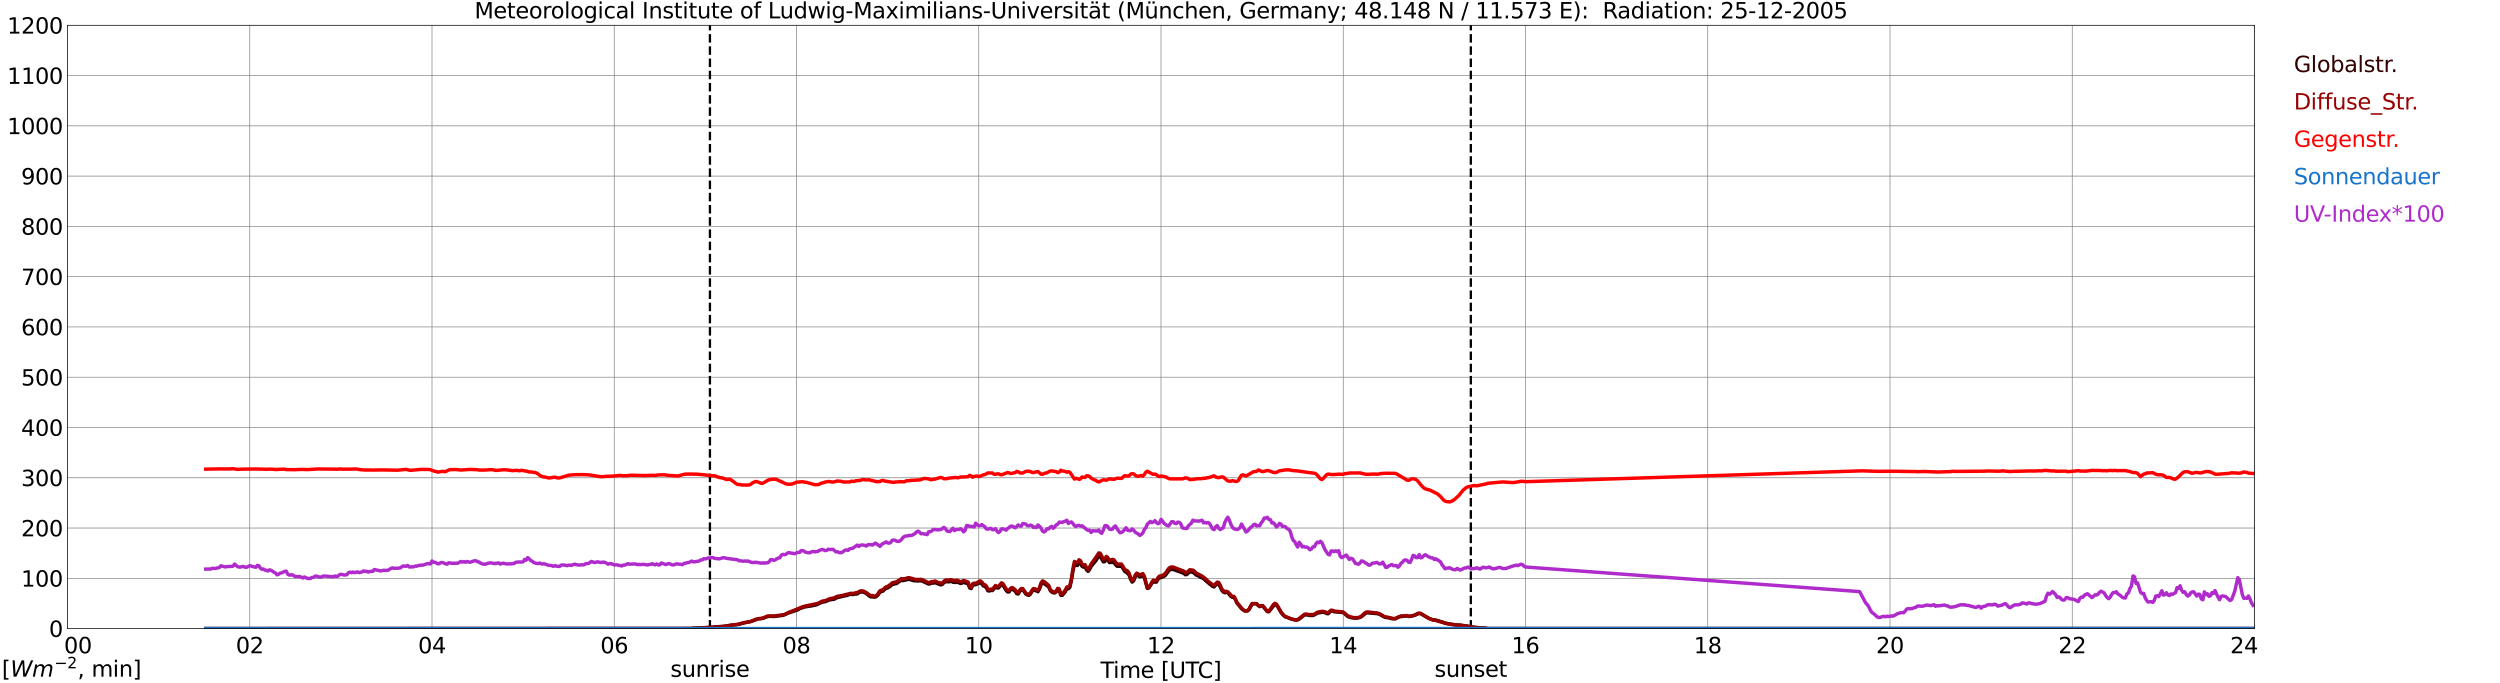 <?xml version="1.0" encoding="utf-8" standalone="no"?>
<!DOCTYPE svg PUBLIC "-//W3C//DTD SVG 1.1//EN"
  "http://www.w3.org/Graphics/SVG/1.1/DTD/svg11.dtd">
<svg xmlns:xlink="http://www.w3.org/1999/xlink" width="1085.4pt" height="296.64pt" viewBox="0 0 1085.4 296.64" xmlns="http://www.w3.org/2000/svg" version="1.1">
 <defs>
  <style type="text/css">*{stroke-linejoin: round; stroke-linecap: butt}</style>
 </defs>
 <g id="figure_1">
  <g id="patch_1">
   <path d="M 0 296.64 
L 1085.4 296.64 
L 1085.4 0 
L 0 0 
z
" style="fill: #ffffff"/>
  </g>
  <g id="axes_1">
   <g id="patch_2">
    <path d="M 29.306 272.909 
L 978.814 272.909 
L 978.814 10.976 
L 29.306 10.976 
z
" style="fill: #ffffff"/>
   </g>
   <g id="patch_3">
    <path d="M 978.814 272.909 
L 978.814 272.909 
L 978.814 10.976 
L 978.814 10.976 
z
" clip-path="url(#p4b762f88dc)" style="fill: #d3d3d3; opacity: 0.25; stroke: #d3d3d3; stroke-linejoin: miter"/>
   </g>
   <g id="matplotlib.axis_1">
    <g id="xtick_1">
     <g id="line2d_1">
      <path d="M 29.306 272.909 
L 29.306 10.976 
" clip-path="url(#p4b762f88dc)" style="fill: none; stroke: #808080; stroke-width: 0.3; stroke-linecap: square"/>
     </g>
     <g id="line2d_2"/>
     <g id="text_1">
      <!--    00 -->
      <g transform="translate(18.733 283.627) scale(0.095 -0.095)">
       <defs>
        <path id="DejaVuSans-20" transform="scale(0.016)"/>
        <path id="DejaVuSans-30" d="M 2034 4250 
Q 1547 4250 1301 3770 
Q 1056 3291 1056 2328 
Q 1056 1369 1301 889 
Q 1547 409 2034 409 
Q 2525 409 2770 889 
Q 3016 1369 3016 2328 
Q 3016 3291 2770 3770 
Q 2525 4250 2034 4250 
z
M 2034 4750 
Q 2819 4750 3233 4129 
Q 3647 3509 3647 2328 
Q 3647 1150 3233 529 
Q 2819 -91 2034 -91 
Q 1250 -91 836 529 
Q 422 1150 422 2328 
Q 422 3509 836 4129 
Q 1250 4750 2034 4750 
z
" transform="scale(0.016)"/>
       </defs>
       <use xlink:href="#DejaVuSans-20"/>
       <use xlink:href="#DejaVuSans-20" transform="translate(31.787 0)"/>
       <use xlink:href="#DejaVuSans-20" transform="translate(63.574 0)"/>
       <use xlink:href="#DejaVuSans-30" transform="translate(95.361 0)"/>
       <use xlink:href="#DejaVuSans-30" transform="translate(158.984 0)"/>
      </g>
     </g>
    </g>
    <g id="xtick_2">
     <g id="line2d_3">
      <path d="M 108.431 272.909 
L 108.431 10.976 
" clip-path="url(#p4b762f88dc)" style="fill: none; stroke: #808080; stroke-width: 0.3; stroke-linecap: square"/>
     </g>
     <g id="line2d_4"/>
     <g id="text_2">
      <!-- 02 -->
      <g transform="translate(102.387 283.627) scale(0.095 -0.095)">
       <defs>
        <path id="DejaVuSans-32" d="M 1228 531 
L 3431 531 
L 3431 0 
L 469 0 
L 469 531 
Q 828 903 1448 1529 
Q 2069 2156 2228 2338 
Q 2531 2678 2651 2914 
Q 2772 3150 2772 3378 
Q 2772 3750 2511 3984 
Q 2250 4219 1831 4219 
Q 1534 4219 1204 4116 
Q 875 4013 500 3803 
L 500 4441 
Q 881 4594 1212 4672 
Q 1544 4750 1819 4750 
Q 2544 4750 2975 4387 
Q 3406 4025 3406 3419 
Q 3406 3131 3298 2873 
Q 3191 2616 2906 2266 
Q 2828 2175 2409 1742 
Q 1991 1309 1228 531 
z
" transform="scale(0.016)"/>
       </defs>
       <use xlink:href="#DejaVuSans-30"/>
       <use xlink:href="#DejaVuSans-32" transform="translate(63.623 0)"/>
      </g>
     </g>
    </g>
    <g id="xtick_3">
     <g id="line2d_5">
      <path d="M 187.557 272.909 
L 187.557 10.976 
" clip-path="url(#p4b762f88dc)" style="fill: none; stroke: #808080; stroke-width: 0.3; stroke-linecap: square"/>
     </g>
     <g id="line2d_6"/>
     <g id="text_3">
      <!-- 04 -->
      <g transform="translate(181.513 283.627) scale(0.095 -0.095)">
       <defs>
        <path id="DejaVuSans-34" d="M 2419 4116 
L 825 1625 
L 2419 1625 
L 2419 4116 
z
M 2253 4666 
L 3047 4666 
L 3047 1625 
L 3713 1625 
L 3713 1100 
L 3047 1100 
L 3047 0 
L 2419 0 
L 2419 1100 
L 313 1100 
L 313 1709 
L 2253 4666 
z
" transform="scale(0.016)"/>
       </defs>
       <use xlink:href="#DejaVuSans-30"/>
       <use xlink:href="#DejaVuSans-34" transform="translate(63.623 0)"/>
      </g>
     </g>
    </g>
    <g id="xtick_4">
     <g id="line2d_7">
      <path d="M 266.683 272.909 
L 266.683 10.976 
" clip-path="url(#p4b762f88dc)" style="fill: none; stroke: #808080; stroke-width: 0.3; stroke-linecap: square"/>
     </g>
     <g id="line2d_8"/>
     <g id="text_4">
      <!-- 06 -->
      <g transform="translate(260.638 283.627) scale(0.095 -0.095)">
       <defs>
        <path id="DejaVuSans-36" d="M 2113 2584 
Q 1688 2584 1439 2293 
Q 1191 2003 1191 1497 
Q 1191 994 1439 701 
Q 1688 409 2113 409 
Q 2538 409 2786 701 
Q 3034 994 3034 1497 
Q 3034 2003 2786 2293 
Q 2538 2584 2113 2584 
z
M 3366 4563 
L 3366 3988 
Q 3128 4100 2886 4159 
Q 2644 4219 2406 4219 
Q 1781 4219 1451 3797 
Q 1122 3375 1075 2522 
Q 1259 2794 1537 2939 
Q 1816 3084 2150 3084 
Q 2853 3084 3261 2657 
Q 3669 2231 3669 1497 
Q 3669 778 3244 343 
Q 2819 -91 2113 -91 
Q 1303 -91 875 529 
Q 447 1150 447 2328 
Q 447 3434 972 4092 
Q 1497 4750 2381 4750 
Q 2619 4750 2861 4703 
Q 3103 4656 3366 4563 
z
" transform="scale(0.016)"/>
       </defs>
       <use xlink:href="#DejaVuSans-30"/>
       <use xlink:href="#DejaVuSans-36" transform="translate(63.623 0)"/>
      </g>
     </g>
    </g>
    <g id="xtick_5">
     <g id="line2d_9">
      <path d="M 345.808 272.909 
L 345.808 10.976 
" clip-path="url(#p4b762f88dc)" style="fill: none; stroke: #808080; stroke-width: 0.3; stroke-linecap: square"/>
     </g>
     <g id="line2d_10"/>
     <g id="text_5">
      <!-- 08 -->
      <g transform="translate(339.764 283.627) scale(0.095 -0.095)">
       <defs>
        <path id="DejaVuSans-38" d="M 2034 2216 
Q 1584 2216 1326 1975 
Q 1069 1734 1069 1313 
Q 1069 891 1326 650 
Q 1584 409 2034 409 
Q 2484 409 2743 651 
Q 3003 894 3003 1313 
Q 3003 1734 2745 1975 
Q 2488 2216 2034 2216 
z
M 1403 2484 
Q 997 2584 770 2862 
Q 544 3141 544 3541 
Q 544 4100 942 4425 
Q 1341 4750 2034 4750 
Q 2731 4750 3128 4425 
Q 3525 4100 3525 3541 
Q 3525 3141 3298 2862 
Q 3072 2584 2669 2484 
Q 3125 2378 3379 2068 
Q 3634 1759 3634 1313 
Q 3634 634 3220 271 
Q 2806 -91 2034 -91 
Q 1263 -91 848 271 
Q 434 634 434 1313 
Q 434 1759 690 2068 
Q 947 2378 1403 2484 
z
M 1172 3481 
Q 1172 3119 1398 2916 
Q 1625 2713 2034 2713 
Q 2441 2713 2670 2916 
Q 2900 3119 2900 3481 
Q 2900 3844 2670 4047 
Q 2441 4250 2034 4250 
Q 1625 4250 1398 4047 
Q 1172 3844 1172 3481 
z
" transform="scale(0.016)"/>
       </defs>
       <use xlink:href="#DejaVuSans-30"/>
       <use xlink:href="#DejaVuSans-38" transform="translate(63.623 0)"/>
      </g>
     </g>
    </g>
    <g id="xtick_6">
     <g id="line2d_11">
      <path d="M 424.934 272.909 
L 424.934 10.976 
" clip-path="url(#p4b762f88dc)" style="fill: none; stroke: #808080; stroke-width: 0.3; stroke-linecap: square"/>
     </g>
     <g id="line2d_12"/>
     <g id="text_6">
      <!-- 10 -->
      <g transform="translate(418.89 283.627) scale(0.095 -0.095)">
       <defs>
        <path id="DejaVuSans-31" d="M 794 531 
L 1825 531 
L 1825 4091 
L 703 3866 
L 703 4441 
L 1819 4666 
L 2450 4666 
L 2450 531 
L 3481 531 
L 3481 0 
L 794 0 
L 794 531 
z
" transform="scale(0.016)"/>
       </defs>
       <use xlink:href="#DejaVuSans-31"/>
       <use xlink:href="#DejaVuSans-30" transform="translate(63.623 0)"/>
      </g>
     </g>
    </g>
    <g id="xtick_7">
     <g id="line2d_13">
      <path d="M 504.06 272.909 
L 504.06 10.976 
" clip-path="url(#p4b762f88dc)" style="fill: none; stroke: #808080; stroke-width: 0.3; stroke-linecap: square"/>
     </g>
     <g id="line2d_14"/>
     <g id="text_7">
      <!-- 12 -->
      <g transform="translate(498.015 283.627) scale(0.095 -0.095)">
       <use xlink:href="#DejaVuSans-31"/>
       <use xlink:href="#DejaVuSans-32" transform="translate(63.623 0)"/>
      </g>
     </g>
    </g>
    <g id="xtick_8">
     <g id="line2d_15">
      <path d="M 583.185 272.909 
L 583.185 10.976 
" clip-path="url(#p4b762f88dc)" style="fill: none; stroke: #808080; stroke-width: 0.3; stroke-linecap: square"/>
     </g>
     <g id="line2d_16"/>
     <g id="text_8">
      <!-- 14 -->
      <g transform="translate(577.141 283.627) scale(0.095 -0.095)">
       <use xlink:href="#DejaVuSans-31"/>
       <use xlink:href="#DejaVuSans-34" transform="translate(63.623 0)"/>
      </g>
     </g>
    </g>
    <g id="xtick_9">
     <g id="line2d_17">
      <path d="M 662.311 272.909 
L 662.311 10.976 
" clip-path="url(#p4b762f88dc)" style="fill: none; stroke: #808080; stroke-width: 0.3; stroke-linecap: square"/>
     </g>
     <g id="line2d_18"/>
     <g id="text_9">
      <!-- 16 -->
      <g transform="translate(656.267 283.627) scale(0.095 -0.095)">
       <use xlink:href="#DejaVuSans-31"/>
       <use xlink:href="#DejaVuSans-36" transform="translate(63.623 0)"/>
      </g>
     </g>
    </g>
    <g id="xtick_10">
     <g id="line2d_19">
      <path d="M 741.437 272.909 
L 741.437 10.976 
" clip-path="url(#p4b762f88dc)" style="fill: none; stroke: #808080; stroke-width: 0.3; stroke-linecap: square"/>
     </g>
     <g id="line2d_20"/>
     <g id="text_10">
      <!-- 18 -->
      <g transform="translate(735.392 283.627) scale(0.095 -0.095)">
       <use xlink:href="#DejaVuSans-31"/>
       <use xlink:href="#DejaVuSans-38" transform="translate(63.623 0)"/>
      </g>
     </g>
    </g>
    <g id="xtick_11">
     <g id="line2d_21">
      <path d="M 820.562 272.909 
L 820.562 10.976 
" clip-path="url(#p4b762f88dc)" style="fill: none; stroke: #808080; stroke-width: 0.3; stroke-linecap: square"/>
     </g>
     <g id="line2d_22"/>
     <g id="text_11">
      <!-- 20 -->
      <g transform="translate(814.518 283.627) scale(0.095 -0.095)">
       <use xlink:href="#DejaVuSans-32"/>
       <use xlink:href="#DejaVuSans-30" transform="translate(63.623 0)"/>
      </g>
     </g>
    </g>
    <g id="xtick_12">
     <g id="line2d_23">
      <path d="M 899.688 272.909 
L 899.688 10.976 
" clip-path="url(#p4b762f88dc)" style="fill: none; stroke: #808080; stroke-width: 0.3; stroke-linecap: square"/>
     </g>
     <g id="line2d_24"/>
     <g id="text_12">
      <!-- 22 -->
      <g transform="translate(893.644 283.627) scale(0.095 -0.095)">
       <use xlink:href="#DejaVuSans-32"/>
       <use xlink:href="#DejaVuSans-32" transform="translate(63.623 0)"/>
      </g>
     </g>
    </g>
    <g id="xtick_13">
     <g id="line2d_25">
      <path d="M 978.814 272.909 
L 978.814 10.976 
" clip-path="url(#p4b762f88dc)" style="fill: none; stroke: #808080; stroke-width: 0.3; stroke-linecap: square"/>
     </g>
     <g id="line2d_26"/>
     <g id="text_13">
      <!-- 24    -->
      <g transform="translate(968.241 283.627) scale(0.095 -0.095)">
       <use xlink:href="#DejaVuSans-32"/>
       <use xlink:href="#DejaVuSans-34" transform="translate(63.623 0)"/>
       <use xlink:href="#DejaVuSans-20" transform="translate(127.246 0)"/>
       <use xlink:href="#DejaVuSans-20" transform="translate(159.033 0)"/>
       <use xlink:href="#DejaVuSans-20" transform="translate(190.82 0)"/>
      </g>
     </g>
    </g>
    <g id="text_14">
     <!-- Time [UTC] -->
     <g transform="translate(477.806 294.322) scale(0.095 -0.095)">
      <defs>
       <path id="DejaVuSans-54" d="M -19 4666 
L 3928 4666 
L 3928 4134 
L 2272 4134 
L 2272 0 
L 1638 0 
L 1638 4134 
L -19 4134 
L -19 4666 
z
" transform="scale(0.016)"/>
       <path id="DejaVuSans-69" d="M 603 3500 
L 1178 3500 
L 1178 0 
L 603 0 
L 603 3500 
z
M 603 4863 
L 1178 4863 
L 1178 4134 
L 603 4134 
L 603 4863 
z
" transform="scale(0.016)"/>
       <path id="DejaVuSans-6d" d="M 3328 2828 
Q 3544 3216 3844 3400 
Q 4144 3584 4550 3584 
Q 5097 3584 5394 3201 
Q 5691 2819 5691 2113 
L 5691 0 
L 5113 0 
L 5113 2094 
Q 5113 2597 4934 2840 
Q 4756 3084 4391 3084 
Q 3944 3084 3684 2787 
Q 3425 2491 3425 1978 
L 3425 0 
L 2847 0 
L 2847 2094 
Q 2847 2600 2669 2842 
Q 2491 3084 2119 3084 
Q 1678 3084 1418 2786 
Q 1159 2488 1159 1978 
L 1159 0 
L 581 0 
L 581 3500 
L 1159 3500 
L 1159 2956 
Q 1356 3278 1631 3431 
Q 1906 3584 2284 3584 
Q 2666 3584 2933 3390 
Q 3200 3197 3328 2828 
z
" transform="scale(0.016)"/>
       <path id="DejaVuSans-65" d="M 3597 1894 
L 3597 1613 
L 953 1613 
Q 991 1019 1311 708 
Q 1631 397 2203 397 
Q 2534 397 2845 478 
Q 3156 559 3463 722 
L 3463 178 
Q 3153 47 2828 -22 
Q 2503 -91 2169 -91 
Q 1331 -91 842 396 
Q 353 884 353 1716 
Q 353 2575 817 3079 
Q 1281 3584 2069 3584 
Q 2775 3584 3186 3129 
Q 3597 2675 3597 1894 
z
M 3022 2063 
Q 3016 2534 2758 2815 
Q 2500 3097 2075 3097 
Q 1594 3097 1305 2825 
Q 1016 2553 972 2059 
L 3022 2063 
z
" transform="scale(0.016)"/>
       <path id="DejaVuSans-5b" d="M 550 4863 
L 1875 4863 
L 1875 4416 
L 1125 4416 
L 1125 -397 
L 1875 -397 
L 1875 -844 
L 550 -844 
L 550 4863 
z
" transform="scale(0.016)"/>
       <path id="DejaVuSans-55" d="M 556 4666 
L 1191 4666 
L 1191 1831 
Q 1191 1081 1462 751 
Q 1734 422 2344 422 
Q 2950 422 3222 751 
Q 3494 1081 3494 1831 
L 3494 4666 
L 4128 4666 
L 4128 1753 
Q 4128 841 3676 375 
Q 3225 -91 2344 -91 
Q 1459 -91 1007 375 
Q 556 841 556 1753 
L 556 4666 
z
" transform="scale(0.016)"/>
       <path id="DejaVuSans-43" d="M 4122 4306 
L 4122 3641 
Q 3803 3938 3442 4084 
Q 3081 4231 2675 4231 
Q 1875 4231 1450 3742 
Q 1025 3253 1025 2328 
Q 1025 1406 1450 917 
Q 1875 428 2675 428 
Q 3081 428 3442 575 
Q 3803 722 4122 1019 
L 4122 359 
Q 3791 134 3420 21 
Q 3050 -91 2638 -91 
Q 1578 -91 968 557 
Q 359 1206 359 2328 
Q 359 3453 968 4101 
Q 1578 4750 2638 4750 
Q 3056 4750 3426 4639 
Q 3797 4528 4122 4306 
z
" transform="scale(0.016)"/>
       <path id="DejaVuSans-5d" d="M 1947 4863 
L 1947 -844 
L 622 -844 
L 622 -397 
L 1369 -397 
L 1369 4416 
L 622 4416 
L 622 4863 
L 1947 4863 
z
" transform="scale(0.016)"/>
      </defs>
      <use xlink:href="#DejaVuSans-54"/>
      <use xlink:href="#DejaVuSans-69" transform="translate(57.959 0)"/>
      <use xlink:href="#DejaVuSans-6d" transform="translate(85.742 0)"/>
      <use xlink:href="#DejaVuSans-65" transform="translate(183.154 0)"/>
      <use xlink:href="#DejaVuSans-20" transform="translate(244.678 0)"/>
      <use xlink:href="#DejaVuSans-5b" transform="translate(276.465 0)"/>
      <use xlink:href="#DejaVuSans-55" transform="translate(315.479 0)"/>
      <use xlink:href="#DejaVuSans-54" transform="translate(388.672 0)"/>
      <use xlink:href="#DejaVuSans-43" transform="translate(443.881 0)"/>
      <use xlink:href="#DejaVuSans-5d" transform="translate(513.705 0)"/>
     </g>
    </g>
   </g>
   <g id="matplotlib.axis_2">
    <g id="ytick_1">
     <g id="line2d_27">
      <path d="M 29.306 272.909 
L 978.814 272.909 
" clip-path="url(#p4b762f88dc)" style="fill: none; stroke: #808080; stroke-width: 0.3; stroke-linecap: square"/>
     </g>
     <g id="line2d_28"/>
     <g id="text_15">
      <!-- 0 -->
      <g transform="translate(21.261 276.518) scale(0.095 -0.095)">
       <use xlink:href="#DejaVuSans-30"/>
      </g>
     </g>
    </g>
    <g id="ytick_2">
     <g id="line2d_29">
      <path d="M 29.306 251.081 
L 978.814 251.081 
" clip-path="url(#p4b762f88dc)" style="fill: none; stroke: #808080; stroke-width: 0.3; stroke-linecap: square"/>
     </g>
     <g id="line2d_30"/>
     <g id="text_16">
      <!-- 100 -->
      <g transform="translate(9.173 254.69) scale(0.095 -0.095)">
       <use xlink:href="#DejaVuSans-31"/>
       <use xlink:href="#DejaVuSans-30" transform="translate(63.623 0)"/>
       <use xlink:href="#DejaVuSans-30" transform="translate(127.246 0)"/>
      </g>
     </g>
    </g>
    <g id="ytick_3">
     <g id="line2d_31">
      <path d="M 29.306 229.253 
L 978.814 229.253 
" clip-path="url(#p4b762f88dc)" style="fill: none; stroke: #808080; stroke-width: 0.3; stroke-linecap: square"/>
     </g>
     <g id="line2d_32"/>
     <g id="text_17">
      <!-- 200 -->
      <g transform="translate(9.173 232.863) scale(0.095 -0.095)">
       <use xlink:href="#DejaVuSans-32"/>
       <use xlink:href="#DejaVuSans-30" transform="translate(63.623 0)"/>
       <use xlink:href="#DejaVuSans-30" transform="translate(127.246 0)"/>
      </g>
     </g>
    </g>
    <g id="ytick_4">
     <g id="line2d_33">
      <path d="M 29.306 207.426 
L 978.814 207.426 
" clip-path="url(#p4b762f88dc)" style="fill: none; stroke: #808080; stroke-width: 0.3; stroke-linecap: square"/>
     </g>
     <g id="line2d_34"/>
     <g id="text_18">
      <!-- 300 -->
      <g transform="translate(9.173 211.035) scale(0.095 -0.095)">
       <defs>
        <path id="DejaVuSans-33" d="M 2597 2516 
Q 3050 2419 3304 2112 
Q 3559 1806 3559 1356 
Q 3559 666 3084 287 
Q 2609 -91 1734 -91 
Q 1441 -91 1130 -33 
Q 819 25 488 141 
L 488 750 
Q 750 597 1062 519 
Q 1375 441 1716 441 
Q 2309 441 2620 675 
Q 2931 909 2931 1356 
Q 2931 1769 2642 2001 
Q 2353 2234 1838 2234 
L 1294 2234 
L 1294 2753 
L 1863 2753 
Q 2328 2753 2575 2939 
Q 2822 3125 2822 3475 
Q 2822 3834 2567 4026 
Q 2313 4219 1838 4219 
Q 1578 4219 1281 4162 
Q 984 4106 628 3988 
L 628 4550 
Q 988 4650 1302 4700 
Q 1616 4750 1894 4750 
Q 2613 4750 3031 4423 
Q 3450 4097 3450 3541 
Q 3450 3153 3228 2886 
Q 3006 2619 2597 2516 
z
" transform="scale(0.016)"/>
       </defs>
       <use xlink:href="#DejaVuSans-33"/>
       <use xlink:href="#DejaVuSans-30" transform="translate(63.623 0)"/>
       <use xlink:href="#DejaVuSans-30" transform="translate(127.246 0)"/>
      </g>
     </g>
    </g>
    <g id="ytick_5">
     <g id="line2d_35">
      <path d="M 29.306 185.598 
L 978.814 185.598 
" clip-path="url(#p4b762f88dc)" style="fill: none; stroke: #808080; stroke-width: 0.3; stroke-linecap: square"/>
     </g>
     <g id="line2d_36"/>
     <g id="text_19">
      <!-- 400 -->
      <g transform="translate(9.173 189.207) scale(0.095 -0.095)">
       <use xlink:href="#DejaVuSans-34"/>
       <use xlink:href="#DejaVuSans-30" transform="translate(63.623 0)"/>
       <use xlink:href="#DejaVuSans-30" transform="translate(127.246 0)"/>
      </g>
     </g>
    </g>
    <g id="ytick_6">
     <g id="line2d_37">
      <path d="M 29.306 163.77 
L 978.814 163.77 
" clip-path="url(#p4b762f88dc)" style="fill: none; stroke: #808080; stroke-width: 0.3; stroke-linecap: square"/>
     </g>
     <g id="line2d_38"/>
     <g id="text_20">
      <!-- 500 -->
      <g transform="translate(9.173 167.379) scale(0.095 -0.095)">
       <defs>
        <path id="DejaVuSans-35" d="M 691 4666 
L 3169 4666 
L 3169 4134 
L 1269 4134 
L 1269 2991 
Q 1406 3038 1543 3061 
Q 1681 3084 1819 3084 
Q 2600 3084 3056 2656 
Q 3513 2228 3513 1497 
Q 3513 744 3044 326 
Q 2575 -91 1722 -91 
Q 1428 -91 1123 -41 
Q 819 9 494 109 
L 494 744 
Q 775 591 1075 516 
Q 1375 441 1709 441 
Q 2250 441 2565 725 
Q 2881 1009 2881 1497 
Q 2881 1984 2565 2268 
Q 2250 2553 1709 2553 
Q 1456 2553 1204 2497 
Q 953 2441 691 2322 
L 691 4666 
z
" transform="scale(0.016)"/>
       </defs>
       <use xlink:href="#DejaVuSans-35"/>
       <use xlink:href="#DejaVuSans-30" transform="translate(63.623 0)"/>
       <use xlink:href="#DejaVuSans-30" transform="translate(127.246 0)"/>
      </g>
     </g>
    </g>
    <g id="ytick_7">
     <g id="line2d_39">
      <path d="M 29.306 141.942 
L 978.814 141.942 
" clip-path="url(#p4b762f88dc)" style="fill: none; stroke: #808080; stroke-width: 0.3; stroke-linecap: square"/>
     </g>
     <g id="line2d_40"/>
     <g id="text_21">
      <!-- 600 -->
      <g transform="translate(9.173 145.551) scale(0.095 -0.095)">
       <use xlink:href="#DejaVuSans-36"/>
       <use xlink:href="#DejaVuSans-30" transform="translate(63.623 0)"/>
       <use xlink:href="#DejaVuSans-30" transform="translate(127.246 0)"/>
      </g>
     </g>
    </g>
    <g id="ytick_8">
     <g id="line2d_41">
      <path d="M 29.306 120.114 
L 978.814 120.114 
" clip-path="url(#p4b762f88dc)" style="fill: none; stroke: #808080; stroke-width: 0.3; stroke-linecap: square"/>
     </g>
     <g id="line2d_42"/>
     <g id="text_22">
      <!-- 700 -->
      <g transform="translate(9.173 123.724) scale(0.095 -0.095)">
       <defs>
        <path id="DejaVuSans-37" d="M 525 4666 
L 3525 4666 
L 3525 4397 
L 1831 0 
L 1172 0 
L 2766 4134 
L 525 4134 
L 525 4666 
z
" transform="scale(0.016)"/>
       </defs>
       <use xlink:href="#DejaVuSans-37"/>
       <use xlink:href="#DejaVuSans-30" transform="translate(63.623 0)"/>
       <use xlink:href="#DejaVuSans-30" transform="translate(127.246 0)"/>
      </g>
     </g>
    </g>
    <g id="ytick_9">
     <g id="line2d_43">
      <path d="M 29.306 98.287 
L 978.814 98.287 
" clip-path="url(#p4b762f88dc)" style="fill: none; stroke: #808080; stroke-width: 0.3; stroke-linecap: square"/>
     </g>
     <g id="line2d_44"/>
     <g id="text_23">
      <!-- 800 -->
      <g transform="translate(9.173 101.896) scale(0.095 -0.095)">
       <use xlink:href="#DejaVuSans-38"/>
       <use xlink:href="#DejaVuSans-30" transform="translate(63.623 0)"/>
       <use xlink:href="#DejaVuSans-30" transform="translate(127.246 0)"/>
      </g>
     </g>
    </g>
    <g id="ytick_10">
     <g id="line2d_45">
      <path d="M 29.306 76.459 
L 978.814 76.459 
" clip-path="url(#p4b762f88dc)" style="fill: none; stroke: #808080; stroke-width: 0.3; stroke-linecap: square"/>
     </g>
     <g id="line2d_46"/>
     <g id="text_24">
      <!-- 900 -->
      <g transform="translate(9.173 80.068) scale(0.095 -0.095)">
       <defs>
        <path id="DejaVuSans-39" d="M 703 97 
L 703 672 
Q 941 559 1184 500 
Q 1428 441 1663 441 
Q 2288 441 2617 861 
Q 2947 1281 2994 2138 
Q 2813 1869 2534 1725 
Q 2256 1581 1919 1581 
Q 1219 1581 811 2004 
Q 403 2428 403 3163 
Q 403 3881 828 4315 
Q 1253 4750 1959 4750 
Q 2769 4750 3195 4129 
Q 3622 3509 3622 2328 
Q 3622 1225 3098 567 
Q 2575 -91 1691 -91 
Q 1453 -91 1209 -44 
Q 966 3 703 97 
z
M 1959 2075 
Q 2384 2075 2632 2365 
Q 2881 2656 2881 3163 
Q 2881 3666 2632 3958 
Q 2384 4250 1959 4250 
Q 1534 4250 1286 3958 
Q 1038 3666 1038 3163 
Q 1038 2656 1286 2365 
Q 1534 2075 1959 2075 
z
" transform="scale(0.016)"/>
       </defs>
       <use xlink:href="#DejaVuSans-39"/>
       <use xlink:href="#DejaVuSans-30" transform="translate(63.623 0)"/>
       <use xlink:href="#DejaVuSans-30" transform="translate(127.246 0)"/>
      </g>
     </g>
    </g>
    <g id="ytick_11">
     <g id="line2d_47">
      <path d="M 29.306 54.631 
L 978.814 54.631 
" clip-path="url(#p4b762f88dc)" style="fill: none; stroke: #808080; stroke-width: 0.3; stroke-linecap: square"/>
     </g>
     <g id="line2d_48"/>
     <g id="text_25">
      <!-- 1000 -->
      <g transform="translate(3.128 58.24) scale(0.095 -0.095)">
       <use xlink:href="#DejaVuSans-31"/>
       <use xlink:href="#DejaVuSans-30" transform="translate(63.623 0)"/>
       <use xlink:href="#DejaVuSans-30" transform="translate(127.246 0)"/>
       <use xlink:href="#DejaVuSans-30" transform="translate(190.869 0)"/>
      </g>
     </g>
    </g>
    <g id="ytick_12">
     <g id="line2d_49">
      <path d="M 29.306 32.803 
L 978.814 32.803 
" clip-path="url(#p4b762f88dc)" style="fill: none; stroke: #808080; stroke-width: 0.3; stroke-linecap: square"/>
     </g>
     <g id="line2d_50"/>
     <g id="text_26">
      <!-- 1100 -->
      <g transform="translate(3.128 36.413) scale(0.095 -0.095)">
       <use xlink:href="#DejaVuSans-31"/>
       <use xlink:href="#DejaVuSans-31" transform="translate(63.623 0)"/>
       <use xlink:href="#DejaVuSans-30" transform="translate(127.246 0)"/>
       <use xlink:href="#DejaVuSans-30" transform="translate(190.869 0)"/>
      </g>
     </g>
    </g>
    <g id="ytick_13">
     <g id="line2d_51">
      <path d="M 29.306 10.976 
L 978.814 10.976 
" clip-path="url(#p4b762f88dc)" style="fill: none; stroke: #808080; stroke-width: 0.3; stroke-linecap: square"/>
     </g>
     <g id="line2d_52"/>
     <g id="text_27">
      <!-- 1200 -->
      <g transform="translate(3.128 14.585) scale(0.095 -0.095)">
       <use xlink:href="#DejaVuSans-31"/>
       <use xlink:href="#DejaVuSans-32" transform="translate(63.623 0)"/>
       <use xlink:href="#DejaVuSans-30" transform="translate(127.246 0)"/>
       <use xlink:href="#DejaVuSans-30" transform="translate(190.869 0)"/>
      </g>
     </g>
    </g>
   </g>
   <g id="line2d_53">
    <path d="M 308.224 272.909 
L 308.224 10.976 
" clip-path="url(#p4b762f88dc)" style="fill: none; stroke-dasharray: 3.7,1.6; stroke-dashoffset: 0; stroke: #000000"/>
   </g>
   <g id="line2d_54">
    <path d="M 638.573 272.909 
L 638.573 10.976 
" clip-path="url(#p4b762f88dc)" style="fill: none; stroke-dasharray: 3.7,1.6; stroke-dashoffset: 0; stroke: #000000"/>
   </g>
   <g id="line2d_55">
    <path d="M 89.309 272.909 
L 300.311 272.909 
L 300.971 272.697 
L 304.267 272.614 
L 314.818 271.879 
L 318.114 271.346 
L 320.093 271.182 
L 321.411 270.855 
L 322.73 270.486 
L 326.027 269.831 
L 329.324 268.641 
L 329.983 268.683 
L 331.302 268.438 
L 333.28 267.659 
L 334.599 267.578 
L 335.918 267.659 
L 339.874 267.168 
L 341.193 266.677 
L 341.852 266.308 
L 344.49 265.407 
L 345.149 265.162 
L 345.808 265.038 
L 347.127 264.302 
L 348.446 263.811 
L 349.105 263.564 
L 351.743 263.115 
L 352.402 263.073 
L 353.062 262.868 
L 354.38 262.621 
L 357.018 261.395 
L 358.337 261.231 
L 359.655 260.615 
L 360.315 260.41 
L 362.293 260.124 
L 362.952 259.675 
L 363.612 259.428 
L 365.59 258.978 
L 366.909 258.651 
L 367.568 258.568 
L 368.887 258.077 
L 369.546 258.035 
L 370.206 258.158 
L 370.865 257.955 
L 372.184 257.872 
L 372.843 257.381 
L 373.502 257.053 
L 374.162 257.012 
L 374.821 257.095 
L 375.481 257.339 
L 376.14 257.708 
L 377.459 258.815 
L 378.118 259.142 
L 378.777 259.101 
L 379.437 259.264 
L 380.096 259.184 
L 380.756 258.773 
L 381.415 258.035 
L 382.074 257.012 
L 383.393 256.603 
L 384.053 255.907 
L 384.712 255.414 
L 385.371 255.292 
L 386.69 254.39 
L 387.349 253.777 
L 388.668 253.449 
L 389.328 253.327 
L 389.987 252.753 
L 390.646 252.426 
L 391.306 251.688 
L 391.965 252.098 
L 393.943 251.646 
L 394.603 251.483 
L 395.921 251.893 
L 396.581 252.098 
L 397.899 252.179 
L 398.559 252.262 
L 399.218 252.138 
L 399.878 252.179 
L 400.537 252.343 
L 403.175 253.572 
L 403.834 253.449 
L 404.493 253.08 
L 405.153 253.203 
L 405.812 252.917 
L 408.45 253.94 
L 409.109 253.735 
L 409.768 252.998 
L 410.428 252.631 
L 411.087 252.506 
L 411.746 252.631 
L 413.065 252.384 
L 413.725 252.795 
L 415.043 252.875 
L 415.703 252.753 
L 417.022 253.327 
L 417.681 253.163 
L 418.34 252.834 
L 420.318 253.491 
L 420.978 255.25 
L 421.637 255.538 
L 422.297 254.063 
L 422.956 253.858 
L 423.615 253.858 
L 425.593 252.958 
L 426.253 253.491 
L 426.912 254.39 
L 427.572 254.554 
L 428.231 255.211 
L 428.89 256.479 
L 429.55 256.603 
L 430.209 256.274 
L 430.869 256.398 
L 432.187 254.923 
L 432.847 255.25 
L 433.506 255.25 
L 434.825 253.735 
L 435.484 254.146 
L 436.803 256.315 
L 437.462 257.012 
L 438.122 256.97 
L 438.781 256.029 
L 439.44 255.824 
L 440.1 256.152 
L 440.759 256.684 
L 441.419 257.749 
L 442.078 257.872 
L 442.737 256.767 
L 443.397 256.11 
L 444.056 256.071 
L 445.375 257.913 
L 446.034 258.282 
L 446.694 258.487 
L 447.353 257.955 
L 448.012 256.848 
L 448.672 256.11 
L 449.991 256.562 
L 450.65 256.889 
L 451.309 255.702 
L 451.969 253.858 
L 452.628 253.039 
L 453.287 253.366 
L 455.266 254.759 
L 455.925 256.274 
L 456.584 257.012 
L 457.244 257.339 
L 457.903 257.422 
L 458.563 256.97 
L 459.222 255.866 
L 459.881 256.193 
L 460.541 258.404 
L 461.2 258.487 
L 462.519 256.889 
L 463.178 255.619 
L 463.838 255.619 
L 464.497 254.964 
L 465.156 252.098 
L 465.816 248.043 
L 466.475 245.013 
L 467.134 245.34 
L 467.794 245.504 
L 468.453 244.358 
L 469.113 244.644 
L 469.772 245.873 
L 470.431 246.242 
L 471.091 246.12 
L 471.75 247.429 
L 472.409 248.084 
L 473.069 247.183 
L 473.728 245.914 
L 475.047 244.317 
L 475.706 243.54 
L 476.366 242.474 
L 477.025 241.654 
L 477.685 241.614 
L 479.003 243.906 
L 479.663 243.825 
L 480.322 242.76 
L 480.981 243.088 
L 481.641 244.234 
L 482.96 244.111 
L 483.619 244.317 
L 484.938 245.831 
L 486.916 245.873 
L 487.575 246.814 
L 488.235 248.003 
L 489.553 248.903 
L 490.213 249.682 
L 490.872 251.524 
L 491.532 252.712 
L 492.191 252.179 
L 492.85 250.417 
L 493.51 249.723 
L 494.169 249.926 
L 494.828 250.417 
L 495.488 250.214 
L 496.147 249.804 
L 496.807 250.747 
L 498.125 255.455 
L 498.785 255.292 
L 500.103 253.203 
L 500.763 252.426 
L 501.422 252.753 
L 502.082 252.712 
L 502.741 251.524 
L 503.4 250.828 
L 504.06 250.786 
L 505.379 250.214 
L 506.038 249.723 
L 507.357 247.879 
L 508.016 247.346 
L 508.675 247.183 
L 509.335 247.224 
L 513.95 248.903 
L 514.61 249.518 
L 515.269 249.435 
L 515.929 248.78 
L 516.588 248.289 
L 517.247 248.331 
L 517.907 248.494 
L 518.566 248.903 
L 519.226 249.599 
L 520.544 250.173 
L 521.204 250.623 
L 521.863 250.869 
L 522.522 251.238 
L 523.841 252.426 
L 525.16 253.53 
L 526.479 254.595 
L 527.138 254.8 
L 527.797 254.023 
L 528.457 253.53 
L 529.116 253.735 
L 529.776 254.842 
L 530.435 256.274 
L 531.094 257.012 
L 531.754 257.339 
L 532.413 257.134 
L 533.073 257.339 
L 534.391 258.937 
L 535.051 259.347 
L 535.71 259.306 
L 536.369 260.371 
L 537.029 261.803 
L 539.007 264.261 
L 540.326 265.201 
L 540.985 265.284 
L 541.644 265.243 
L 542.304 264.63 
L 543.623 262.335 
L 544.282 262.13 
L 545.601 262.172 
L 546.26 262.91 
L 546.919 263.359 
L 547.579 263.115 
L 548.238 263.115 
L 550.216 265.531 
L 550.876 265.612 
L 553.513 262.335 
L 554.173 262.621 
L 554.832 263.606 
L 556.151 265.858 
L 556.81 266.718 
L 557.47 267.373 
L 558.129 267.864 
L 558.788 268.028 
L 560.766 268.807 
L 562.745 269.257 
L 563.404 269.135 
L 564.063 268.807 
L 566.042 267.21 
L 566.701 266.921 
L 567.36 266.963 
L 568.679 267.21 
L 569.998 267.21 
L 570.657 266.963 
L 571.976 266.186 
L 573.954 265.817 
L 574.613 265.817 
L 575.273 266.022 
L 575.932 266.35 
L 576.592 266.472 
L 577.91 265.201 
L 578.57 265.284 
L 579.229 265.612 
L 581.207 265.775 
L 583.185 265.939 
L 585.164 267.659 
L 585.823 267.947 
L 587.142 268.275 
L 589.12 268.397 
L 590.439 268.07 
L 591.098 267.742 
L 593.076 266.144 
L 593.736 266.061 
L 597.692 266.391 
L 598.351 266.513 
L 599.011 266.758 
L 600.989 267.864 
L 601.648 268.07 
L 602.967 268.233 
L 604.286 268.602 
L 605.604 268.724 
L 606.264 268.438 
L 607.582 267.742 
L 610.879 267.415 
L 611.539 267.618 
L 612.198 267.618 
L 614.176 267.168 
L 616.154 266.308 
L 616.814 266.472 
L 620.77 268.641 
L 622.089 269.052 
L 623.408 269.216 
L 624.726 269.626 
L 626.705 270.198 
L 627.364 270.486 
L 628.683 270.772 
L 631.32 271.182 
L 631.98 271.304 
L 633.298 271.304 
L 636.595 271.754 
L 637.914 272.001 
L 640.552 272.411 
L 645.167 272.739 
L 645.827 272.909 
L 978.154 272.909 
L 978.154 272.909 
" clip-path="url(#p4b762f88dc)" style="fill: none; stroke: #330000; stroke-width: 1.5; stroke-linecap: square"/>
   </g>
   <g id="line2d_56">
    <path d="M 89.309 272.909 
L 301.63 272.806 
L 308.224 272.429 
L 308.883 272.47 
L 311.521 272.219 
L 314.158 271.966 
L 316.136 271.632 
L 317.455 271.42 
L 318.774 271.254 
L 320.752 271.001 
L 322.73 270.414 
L 326.027 269.783 
L 328.005 268.903 
L 329.324 268.567 
L 330.643 268.441 
L 331.302 268.273 
L 333.28 267.434 
L 336.577 267.391 
L 340.533 266.804 
L 342.512 265.839 
L 343.83 265.335 
L 347.127 263.992 
L 348.446 263.446 
L 349.765 263.069 
L 351.083 262.816 
L 355.04 261.977 
L 357.018 260.969 
L 358.337 260.759 
L 360.315 259.919 
L 362.293 259.541 
L 362.952 259.122 
L 363.612 258.869 
L 365.59 258.535 
L 369.546 257.568 
L 370.206 257.695 
L 371.524 257.359 
L 372.184 257.276 
L 373.502 256.562 
L 374.162 256.521 
L 374.821 256.603 
L 376.14 257.276 
L 377.459 258.282 
L 378.118 258.618 
L 378.777 258.535 
L 379.437 258.828 
L 380.096 258.703 
L 380.756 258.367 
L 382.074 256.435 
L 383.393 256.016 
L 384.053 255.303 
L 384.712 254.757 
L 385.371 254.589 
L 386.69 253.707 
L 387.349 253.035 
L 388.668 252.701 
L 389.328 252.574 
L 389.987 252.07 
L 390.646 251.734 
L 391.306 251.188 
L 391.965 251.356 
L 393.284 251.147 
L 393.943 250.896 
L 394.603 250.769 
L 397.24 251.524 
L 398.559 251.609 
L 399.878 251.524 
L 400.537 251.692 
L 403.175 252.993 
L 403.834 252.784 
L 404.493 252.447 
L 405.153 252.574 
L 405.812 252.238 
L 406.471 252.447 
L 407.131 252.867 
L 407.79 252.91 
L 408.45 253.288 
L 409.109 253.12 
L 409.768 252.365 
L 410.428 251.86 
L 411.087 251.819 
L 411.746 251.943 
L 412.406 251.734 
L 413.065 251.651 
L 413.725 251.987 
L 414.384 252.07 
L 415.703 251.943 
L 417.022 252.574 
L 417.681 252.406 
L 418.34 252.028 
L 419.659 252.447 
L 420.318 252.701 
L 420.978 254.63 
L 421.637 254.966 
L 422.297 253.456 
L 422.956 253.161 
L 423.615 253.246 
L 424.275 252.91 
L 424.934 252.447 
L 425.593 252.196 
L 426.253 252.657 
L 426.912 253.624 
L 427.572 253.834 
L 428.231 254.421 
L 428.89 255.807 
L 429.55 256.058 
L 430.209 255.722 
L 430.869 255.848 
L 432.187 254.211 
L 432.847 254.547 
L 433.506 254.63 
L 434.825 253.035 
L 435.484 253.412 
L 436.803 255.639 
L 437.462 256.267 
L 438.122 256.309 
L 438.781 255.385 
L 439.44 255.093 
L 440.1 255.471 
L 440.759 256.016 
L 441.419 257.066 
L 442.078 257.232 
L 442.737 256.184 
L 443.397 255.512 
L 444.056 255.554 
L 445.375 257.485 
L 446.034 257.863 
L 446.694 258.031 
L 447.353 257.485 
L 448.012 256.309 
L 448.672 255.554 
L 449.331 255.639 
L 450.65 256.226 
L 451.309 255.049 
L 451.969 253.078 
L 452.628 252.196 
L 453.287 252.489 
L 455.266 254.085 
L 455.925 255.763 
L 456.584 256.562 
L 457.244 256.898 
L 457.903 257.066 
L 458.563 256.603 
L 459.222 255.429 
L 459.881 255.68 
L 460.541 257.904 
L 461.2 257.99 
L 462.519 256.141 
L 463.178 254.84 
L 463.838 254.84 
L 464.497 254.126 
L 465.156 251.356 
L 465.816 246.949 
L 466.475 243.758 
L 467.134 244.135 
L 467.794 244.304 
L 468.453 243.044 
L 469.113 243.424 
L 469.772 244.849 
L 470.431 245.353 
L 471.091 245.144 
L 471.75 246.53 
L 472.409 247.159 
L 473.069 246.152 
L 473.728 244.849 
L 475.047 243.003 
L 475.706 242.121 
L 477.025 240.065 
L 477.685 240.191 
L 479.003 242.71 
L 479.663 242.625 
L 480.322 241.575 
L 480.981 242.121 
L 481.641 243.256 
L 482.96 242.878 
L 483.619 243.003 
L 484.278 243.97 
L 484.938 244.725 
L 485.597 244.976 
L 486.256 244.849 
L 486.916 244.934 
L 487.575 245.899 
L 488.235 247.117 
L 488.894 247.578 
L 489.553 247.872 
L 490.213 248.837 
L 490.872 250.684 
L 491.532 251.987 
L 492.191 251.483 
L 492.85 249.678 
L 493.51 248.837 
L 494.169 249.132 
L 494.828 249.678 
L 496.147 249.047 
L 496.807 250.055 
L 498.125 255.093 
L 498.785 255.008 
L 499.444 254.002 
L 500.103 252.701 
L 500.763 251.86 
L 501.422 252.111 
L 502.082 251.987 
L 502.741 250.81 
L 503.4 250.097 
L 504.06 250.014 
L 504.719 249.76 
L 505.379 249.383 
L 506.038 248.796 
L 507.357 246.864 
L 508.016 246.318 
L 508.675 246.152 
L 509.335 246.194 
L 510.654 246.698 
L 513.95 247.955 
L 514.61 248.586 
L 515.269 248.501 
L 516.588 247.368 
L 517.907 247.536 
L 518.566 247.955 
L 519.226 248.713 
L 521.863 250.097 
L 523.182 251.064 
L 524.501 252.365 
L 525.819 253.288 
L 526.479 253.916 
L 527.138 254.085 
L 528.457 252.742 
L 529.116 252.867 
L 529.776 254.043 
L 530.435 255.639 
L 531.094 256.435 
L 531.754 256.898 
L 532.413 256.686 
L 533.073 256.94 
L 535.051 259.037 
L 535.71 258.913 
L 536.369 260.004 
L 537.029 261.515 
L 539.666 264.706 
L 540.326 265.166 
L 541.644 265.084 
L 542.304 264.37 
L 542.963 263.069 
L 543.623 262.019 
L 544.941 262.019 
L 545.601 262.102 
L 546.26 262.816 
L 546.919 263.11 
L 547.579 262.942 
L 548.238 262.942 
L 550.216 265.418 
L 550.876 265.418 
L 552.854 262.479 
L 553.513 261.934 
L 554.173 262.27 
L 554.832 263.32 
L 556.151 265.629 
L 556.81 266.553 
L 557.47 267.223 
L 558.129 267.727 
L 559.448 268.19 
L 560.107 268.526 
L 562.085 269.071 
L 562.745 269.154 
L 563.404 268.945 
L 564.063 268.567 
L 566.042 266.889 
L 566.701 266.594 
L 567.36 266.594 
L 568.02 266.804 
L 569.998 266.845 
L 570.657 266.636 
L 571.976 265.797 
L 573.954 265.418 
L 574.613 265.461 
L 576.592 266.09 
L 577.91 264.915 
L 578.57 264.998 
L 579.229 265.293 
L 583.185 265.712 
L 585.164 267.391 
L 586.482 267.853 
L 587.801 268.146 
L 589.12 268.146 
L 589.779 268.063 
L 590.439 267.853 
L 591.098 267.476 
L 592.417 266.216 
L 593.076 265.797 
L 593.736 265.671 
L 597.032 266.048 
L 597.692 266.048 
L 599.011 266.467 
L 600.989 267.644 
L 601.648 267.853 
L 602.967 268.063 
L 604.286 268.399 
L 604.945 268.526 
L 605.604 268.526 
L 608.242 267.434 
L 610.879 267.266 
L 611.539 267.517 
L 612.198 267.517 
L 614.176 267.055 
L 615.495 266.299 
L 616.154 266.175 
L 616.814 266.299 
L 620.111 268.399 
L 622.089 269.196 
L 623.408 269.364 
L 624.726 269.783 
L 626.705 270.372 
L 627.364 270.623 
L 631.98 271.42 
L 632.639 271.379 
L 633.298 271.505 
L 633.958 271.464 
L 638.573 272.134 
L 640.552 272.429 
L 641.87 272.512 
L 645.167 272.723 
L 645.827 272.909 
L 978.154 272.909 
L 978.154 272.909 
" clip-path="url(#p4b762f88dc)" style="fill: none; stroke: #990000; stroke-width: 1.5; stroke-linecap: square"/>
   </g>
   <g id="line2d_57">
    <path d="M 89.309 203.689 
L 95.903 203.575 
L 99.86 203.606 
L 101.178 203.492 
L 102.497 203.689 
L 103.156 203.769 
L 105.794 203.673 
L 112.388 203.606 
L 113.047 203.706 
L 113.707 203.651 
L 115.685 203.758 
L 117.003 203.673 
L 118.982 203.752 
L 119.641 203.859 
L 121.619 203.737 
L 123.597 203.678 
L 124.257 203.889 
L 128.213 203.907 
L 130.85 203.789 
L 133.488 203.883 
L 138.104 203.599 
L 146.676 203.708 
L 147.335 203.601 
L 149.313 203.697 
L 151.291 203.662 
L 151.951 203.719 
L 153.269 203.636 
L 154.588 203.614 
L 156.566 203.922 
L 157.885 204.042 
L 162.501 204.077 
L 163.819 204.04 
L 166.457 204.025 
L 172.391 204.145 
L 176.348 203.785 
L 177.666 204.123 
L 178.326 204.184 
L 182.941 203.778 
L 184.26 203.813 
L 186.238 203.811 
L 186.898 203.927 
L 188.217 204.459 
L 190.195 204.972 
L 192.173 204.618 
L 192.832 204.795 
L 193.492 204.721 
L 194.81 204.071 
L 195.47 203.872 
L 198.107 203.868 
L 200.085 204.077 
L 204.042 203.802 
L 207.339 203.933 
L 207.998 204.075 
L 209.976 204.077 
L 211.295 204.038 
L 212.614 203.92 
L 213.932 203.937 
L 215.251 204.252 
L 218.548 203.966 
L 219.867 203.988 
L 222.504 204.33 
L 224.482 204.191 
L 225.142 204.372 
L 225.801 204.348 
L 226.461 204.175 
L 229.098 204.68 
L 229.757 204.935 
L 231.076 204.92 
L 231.736 205.092 
L 232.395 205.131 
L 233.714 205.821 
L 234.373 206.4 
L 235.692 207.037 
L 236.351 207.063 
L 238.329 207.532 
L 240.967 207.153 
L 241.626 207.426 
L 242.945 207.522 
L 246.901 206.304 
L 249.539 206.098 
L 252.836 206.059 
L 255.473 206.149 
L 260.748 206.954 
L 262.067 206.95 
L 262.726 206.825 
L 266.023 206.701 
L 269.32 206.397 
L 270.639 206.585 
L 271.298 206.507 
L 271.958 206.561 
L 273.936 206.319 
L 278.552 206.426 
L 279.87 206.474 
L 283.167 206.343 
L 284.486 206.406 
L 285.805 206.188 
L 288.442 206.16 
L 289.761 206.349 
L 291.08 206.443 
L 294.377 206.651 
L 295.696 206.288 
L 297.014 205.919 
L 298.333 205.808 
L 299.652 205.845 
L 300.311 205.791 
L 300.971 205.869 
L 302.289 205.841 
L 305.586 206.14 
L 308.883 206.539 
L 310.202 206.561 
L 311.521 207.041 
L 312.839 207.46 
L 313.499 207.447 
L 315.477 208.192 
L 316.796 208.041 
L 317.455 208.364 
L 318.774 209.335 
L 319.433 209.888 
L 320.093 210.285 
L 321.411 210.396 
L 322.071 210.564 
L 324.708 210.595 
L 325.368 210.519 
L 326.027 210.195 
L 326.686 209.659 
L 327.346 209.311 
L 328.005 209.093 
L 328.665 209.102 
L 329.983 209.606 
L 330.643 209.894 
L 331.302 209.748 
L 333.28 208.565 
L 333.94 208.288 
L 335.258 208.043 
L 336.577 208.061 
L 337.236 208.196 
L 341.193 210.06 
L 342.512 210.257 
L 343.83 210.15 
L 344.49 209.929 
L 345.808 209.342 
L 348.446 209.146 
L 349.765 209.414 
L 350.424 209.477 
L 351.743 209.877 
L 353.721 210.427 
L 355.04 210.42 
L 355.699 210.246 
L 356.359 209.831 
L 357.677 209.532 
L 358.337 209.259 
L 359.655 209.036 
L 361.634 209.311 
L 363.612 208.82 
L 364.93 208.949 
L 366.249 209.266 
L 368.887 209.237 
L 369.546 208.951 
L 370.865 209.025 
L 371.524 208.733 
L 373.502 208.593 
L 374.162 208.29 
L 374.821 208.218 
L 376.14 208.379 
L 377.459 208.288 
L 378.118 208.558 
L 378.777 208.639 
L 379.437 208.857 
L 380.096 208.951 
L 380.756 209.172 
L 381.415 209.065 
L 382.074 209.078 
L 382.734 208.672 
L 383.393 208.569 
L 384.053 208.842 
L 388.009 209.451 
L 388.668 209.259 
L 389.987 209.228 
L 390.646 209.08 
L 391.306 209.178 
L 391.965 209.135 
L 392.624 209.224 
L 393.284 208.825 
L 393.943 208.694 
L 394.603 208.735 
L 395.262 208.571 
L 397.899 208.445 
L 398.559 208.323 
L 399.218 208.419 
L 400.537 207.952 
L 401.196 207.705 
L 403.175 207.91 
L 403.834 208.207 
L 404.493 208.281 
L 405.153 208.08 
L 405.812 208.037 
L 408.45 207.255 
L 409.109 207.48 
L 409.768 207.849 
L 411.087 207.821 
L 411.746 207.607 
L 415.043 207.275 
L 415.703 207.445 
L 416.362 207.343 
L 417.022 207.092 
L 419 207.065 
L 420.318 206.978 
L 420.978 206.369 
L 421.637 206.627 
L 422.297 207.201 
L 422.956 206.832 
L 424.275 206.662 
L 424.934 206.932 
L 425.593 206.758 
L 426.912 206.164 
L 427.572 206.024 
L 428.231 205.756 
L 428.89 205.334 
L 430.869 205.361 
L 431.528 205.88 
L 432.187 205.948 
L 432.847 205.723 
L 433.506 205.723 
L 434.165 206.002 
L 434.825 206.16 
L 437.462 205.142 
L 438.122 205.31 
L 438.781 205.599 
L 439.44 205.52 
L 440.1 205.284 
L 440.759 205.193 
L 441.419 204.656 
L 442.078 204.806 
L 442.737 205.289 
L 443.397 205.404 
L 444.056 205.339 
L 445.375 204.66 
L 446.034 204.553 
L 446.694 204.601 
L 447.353 204.765 
L 448.012 205.094 
L 448.672 205.197 
L 449.991 204.835 
L 450.65 204.758 
L 451.969 205.854 
L 452.628 205.939 
L 453.287 205.544 
L 454.606 205.241 
L 455.925 204.505 
L 456.584 204.466 
L 458.563 204.756 
L 459.222 205.195 
L 459.881 204.97 
L 460.541 204.158 
L 461.2 204.492 
L 461.859 204.533 
L 462.519 204.708 
L 463.178 205.024 
L 463.838 204.784 
L 464.497 205.044 
L 466.475 207.98 
L 467.134 207.749 
L 467.794 207.74 
L 468.453 208.137 
L 469.113 207.91 
L 469.772 207.083 
L 470.431 207.253 
L 471.091 207.299 
L 471.75 206.548 
L 472.409 206.572 
L 473.069 206.897 
L 473.728 207.57 
L 475.047 208.331 
L 475.706 208.465 
L 476.366 209.019 
L 477.025 209.244 
L 478.344 208.602 
L 479.003 208.277 
L 480.322 208.491 
L 481.641 207.884 
L 483.619 208.133 
L 484.938 207.615 
L 486.916 207.698 
L 488.235 206.561 
L 488.894 206.57 
L 489.553 206.692 
L 490.213 206.579 
L 490.872 205.876 
L 491.532 205.644 
L 492.191 205.743 
L 492.85 206.354 
L 493.51 206.699 
L 494.169 206.777 
L 495.488 206.426 
L 496.147 206.727 
L 496.807 206.048 
L 497.466 205.018 
L 498.125 204.588 
L 500.103 205.695 
L 500.763 205.963 
L 501.422 205.821 
L 502.082 206.107 
L 502.741 206.725 
L 503.4 206.902 
L 504.06 206.644 
L 506.038 207.046 
L 507.357 207.711 
L 508.016 207.901 
L 513.291 207.914 
L 513.95 207.749 
L 514.61 207.458 
L 515.269 207.535 
L 516.588 208.211 
L 517.907 208.172 
L 519.226 207.914 
L 521.863 207.794 
L 522.522 207.6 
L 523.182 207.707 
L 523.841 207.439 
L 524.501 207.41 
L 525.819 207.057 
L 526.479 206.727 
L 527.138 206.596 
L 527.797 207.078 
L 528.457 207.314 
L 529.116 207.384 
L 530.435 207.022 
L 531.094 207.133 
L 533.073 208.822 
L 534.391 208.932 
L 535.051 208.67 
L 536.369 209.028 
L 537.029 208.977 
L 537.688 208.578 
L 538.348 207.314 
L 539.007 206.328 
L 539.666 206.164 
L 540.985 206.664 
L 544.282 204.76 
L 545.601 204.662 
L 546.26 204.064 
L 546.919 204.258 
L 547.579 204.629 
L 548.238 204.752 
L 550.216 204.28 
L 550.876 204.361 
L 552.854 205.094 
L 553.513 205.193 
L 554.173 205.048 
L 555.491 204.422 
L 558.129 204.001 
L 559.448 204.005 
L 560.107 204.055 
L 560.766 204.228 
L 563.404 204.477 
L 568.02 205.134 
L 570.657 205.446 
L 571.317 205.73 
L 571.976 206.332 
L 573.295 207.96 
L 573.954 208.194 
L 574.613 207.605 
L 575.932 206.127 
L 576.592 205.823 
L 578.57 206.061 
L 581.207 205.876 
L 583.185 205.915 
L 583.845 205.655 
L 585.164 205.513 
L 585.823 205.363 
L 590.439 205.319 
L 593.076 205.943 
L 596.373 205.821 
L 598.351 205.874 
L 599.67 205.572 
L 601.648 205.472 
L 605.604 205.496 
L 606.264 205.686 
L 610.22 208.043 
L 610.879 208.469 
L 611.539 208.53 
L 612.858 207.906 
L 613.517 207.856 
L 614.176 207.973 
L 614.836 208.235 
L 615.495 208.792 
L 616.814 210.446 
L 618.133 211.828 
L 618.792 212.239 
L 620.77 212.762 
L 624.067 214.41 
L 625.386 215.526 
L 626.705 217.062 
L 627.364 217.545 
L 628.023 217.754 
L 629.342 217.907 
L 630.001 217.737 
L 631.32 216.964 
L 633.298 215.203 
L 635.276 212.756 
L 636.595 211.684 
L 637.255 211.385 
L 639.892 210.796 
L 641.211 210.922 
L 645.167 210.102 
L 645.827 209.827 
L 647.805 209.648 
L 652.42 209.231 
L 653.739 209.338 
L 657.036 209.521 
L 659.014 209.215 
L 660.333 208.958 
L 661.652 209.006 
L 662.311 209.135 
L 808.694 204.407 
L 810.672 204.501 
L 815.947 204.649 
L 818.584 204.603 
L 823.2 204.592 
L 825.837 204.653 
L 831.772 204.736 
L 832.431 204.8 
L 835.069 204.693 
L 841.663 204.939 
L 842.981 204.872 
L 846.938 204.747 
L 847.597 204.605 
L 848.916 204.673 
L 861.444 204.57 
L 863.422 204.47 
L 867.378 204.592 
L 868.697 204.54 
L 869.357 204.418 
L 872.653 204.734 
L 874.632 204.594 
L 875.95 204.614 
L 881.225 204.463 
L 883.204 204.501 
L 885.182 204.396 
L 886.5 204.442 
L 887.819 204.206 
L 891.116 204.496 
L 891.775 204.407 
L 892.435 204.566 
L 897.051 204.564 
L 897.71 204.789 
L 901.666 204.431 
L 902.326 204.304 
L 902.985 204.522 
L 905.622 204.542 
L 908.26 204.232 
L 911.557 204.269 
L 912.876 204.372 
L 913.535 204.333 
L 914.854 204.4 
L 916.173 204.223 
L 917.491 204.346 
L 918.151 204.169 
L 918.81 204.337 
L 922.766 204.322 
L 924.745 204.73 
L 926.063 205.175 
L 926.723 205.142 
L 927.382 205.254 
L 928.041 205.524 
L 929.36 206.945 
L 930.679 205.867 
L 931.338 205.723 
L 931.998 205.356 
L 934.635 205.236 
L 935.954 205.865 
L 936.613 206.066 
L 937.273 206.144 
L 937.932 206.092 
L 939.251 206.308 
L 940.57 207.31 
L 941.888 207.242 
L 943.867 208.045 
L 944.526 208.039 
L 945.845 207.017 
L 947.823 205.075 
L 948.482 204.848 
L 949.801 204.767 
L 951.779 205.505 
L 953.098 205.145 
L 953.757 205.09 
L 955.076 205.337 
L 955.735 205.271 
L 957.714 204.719 
L 959.032 204.787 
L 959.692 204.922 
L 961.67 205.823 
L 962.329 205.922 
L 967.604 205.527 
L 968.923 205.271 
L 970.901 205.345 
L 971.561 205.461 
L 972.879 205.365 
L 974.198 204.92 
L 975.517 205.103 
L 976.176 205.415 
L 978.154 205.57 
L 978.154 205.57 
" clip-path="url(#p4b762f88dc)" style="fill: none; stroke: #ff0000; stroke-width: 1.5; stroke-linecap: square"/>
   </g>
   <g id="line2d_58">
    <path d="M 89.309 272.909 
L 978.154 272.883 
L 978.154 272.883 
" clip-path="url(#p4b762f88dc)" style="fill: none; stroke: #1773cc; stroke-width: 1.5; stroke-linecap: square"/>
   </g>
   <g id="line2d_59">
    <path d="M 89.309 247.087 
L 90.628 247.043 
L 91.288 247.108 
L 91.947 246.825 
L 92.606 246.715 
L 93.266 246.825 
L 95.244 246.388 
L 95.903 245.646 
L 97.881 246.17 
L 98.541 245.973 
L 100.519 245.908 
L 101.178 245.799 
L 101.838 244.882 
L 103.156 246.017 
L 103.816 246.192 
L 104.475 246.192 
L 105.135 245.973 
L 105.794 245.973 
L 106.453 246.279 
L 107.113 246.279 
L 108.431 245.58 
L 109.75 245.973 
L 111.069 246.301 
L 111.728 245.471 
L 112.388 245.646 
L 113.047 246.672 
L 113.707 247.152 
L 114.366 247.043 
L 115.025 247.523 
L 115.685 247.632 
L 116.344 247.916 
L 117.003 247.414 
L 117.663 247.589 
L 118.982 248.44 
L 119.641 248.833 
L 120.3 249.575 
L 120.96 249.313 
L 121.619 248.833 
L 122.278 248.724 
L 123.597 248.069 
L 124.257 247.96 
L 124.916 249.269 
L 125.575 249.684 
L 126.894 249.531 
L 128.213 250.339 
L 130.191 250.295 
L 131.51 250.928 
L 132.169 250.492 
L 133.488 251.147 
L 134.807 251.147 
L 135.466 250.71 
L 136.125 250.666 
L 136.785 250.186 
L 137.444 250.077 
L 138.104 250.404 
L 139.422 250.601 
L 140.082 250.186 
L 140.741 250.077 
L 144.697 250.404 
L 145.357 250.077 
L 146.016 250.23 
L 146.676 250.186 
L 147.335 249.575 
L 147.994 249.313 
L 149.313 249.64 
L 149.972 249.64 
L 150.632 249.488 
L 151.291 248.615 
L 151.951 248.396 
L 152.61 248.615 
L 153.269 248.353 
L 153.929 248.615 
L 155.247 248.287 
L 155.907 248.615 
L 157.226 248.287 
L 157.885 247.851 
L 158.544 248.069 
L 159.204 248.025 
L 159.863 248.396 
L 160.523 248.134 
L 161.182 248.025 
L 161.841 248.069 
L 162.501 247.261 
L 164.479 247.698 
L 165.138 247.872 
L 165.798 247.807 
L 166.457 247.589 
L 167.776 247.654 
L 168.435 247.589 
L 169.754 246.781 
L 170.413 246.563 
L 171.073 246.737 
L 171.732 246.672 
L 172.391 246.737 
L 173.71 246.563 
L 175.029 245.711 
L 176.348 245.864 
L 177.007 245.493 
L 177.666 246.148 
L 179.645 246.082 
L 180.304 245.755 
L 180.963 245.821 
L 181.623 245.537 
L 182.941 245.34 
L 183.601 245.384 
L 185.579 244.686 
L 186.898 244.838 
L 187.557 243.55 
L 188.217 244.14 
L 188.876 244.096 
L 190.195 244.838 
L 190.854 244.62 
L 191.513 244.205 
L 192.173 244.249 
L 193.492 244.795 
L 194.151 244.947 
L 194.81 244.358 
L 195.47 244.402 
L 196.129 244.576 
L 198.767 244.511 
L 200.085 243.769 
L 200.745 244.031 
L 201.404 243.812 
L 202.063 244.096 
L 202.723 243.769 
L 204.042 244.14 
L 205.36 243.66 
L 206.02 243.485 
L 206.679 243.485 
L 207.339 243.878 
L 207.998 243.987 
L 208.657 244.511 
L 209.317 244.795 
L 210.635 245.013 
L 211.295 244.686 
L 212.614 244.402 
L 213.273 244.402 
L 214.592 244.686 
L 216.57 244.402 
L 217.229 244.904 
L 217.889 244.62 
L 218.548 244.511 
L 219.867 244.838 
L 221.186 244.795 
L 221.845 244.838 
L 222.504 244.686 
L 223.164 244.686 
L 223.823 244.14 
L 225.142 243.987 
L 226.461 244.031 
L 227.12 243.922 
L 227.779 242.852 
L 228.439 243.223 
L 229.098 242.088 
L 229.757 242.634 
L 230.417 243.398 
L 231.076 243.66 
L 231.736 244.205 
L 232.395 244.511 
L 233.714 244.686 
L 234.373 244.467 
L 235.033 244.838 
L 236.351 244.795 
L 238.329 245.493 
L 238.989 245.428 
L 240.308 245.864 
L 240.967 245.537 
L 241.626 245.821 
L 242.945 245.93 
L 243.604 245.384 
L 244.264 245.275 
L 244.923 245.319 
L 246.242 245.602 
L 246.901 245.34 
L 248.22 245.428 
L 248.88 245.122 
L 249.539 244.947 
L 250.858 245.275 
L 251.517 245.34 
L 252.176 245.231 
L 253.495 245.231 
L 254.155 244.795 
L 255.473 244.62 
L 256.792 243.769 
L 258.111 244.249 
L 259.43 243.922 
L 260.748 244.205 
L 262.067 244.031 
L 262.726 244.205 
L 264.045 244.947 
L 264.705 244.686 
L 265.364 244.686 
L 266.683 245.275 
L 268.002 245.231 
L 268.661 245.493 
L 269.32 245.537 
L 269.98 245.711 
L 270.639 245.34 
L 271.298 245.34 
L 272.617 244.729 
L 273.277 244.947 
L 275.914 244.838 
L 276.573 245.122 
L 277.233 245.057 
L 277.892 245.122 
L 279.211 245.013 
L 279.87 245.057 
L 280.53 245.231 
L 281.189 245.275 
L 281.849 245.057 
L 282.508 245.057 
L 283.167 244.729 
L 283.827 245.057 
L 284.486 245.231 
L 285.145 244.838 
L 285.805 245.275 
L 286.464 245.231 
L 287.124 244.424 
L 289.102 245.122 
L 289.761 244.838 
L 290.42 244.729 
L 291.08 244.904 
L 291.739 245.231 
L 292.399 245.275 
L 293.717 244.795 
L 296.355 245.122 
L 297.014 244.576 
L 297.674 244.576 
L 298.333 244.249 
L 298.992 244.249 
L 300.311 243.594 
L 300.971 243.922 
L 301.63 243.922 
L 303.608 243.55 
L 304.267 243.114 
L 304.927 243.07 
L 305.586 242.525 
L 306.246 242.677 
L 307.564 242.197 
L 308.224 242.263 
L 308.883 242.044 
L 309.543 242.088 
L 310.202 242.415 
L 312.18 242.634 
L 314.158 242.088 
L 315.477 242.415 
L 318.774 242.852 
L 320.093 243.005 
L 320.752 243.398 
L 322.73 243.66 
L 323.39 243.55 
L 324.049 243.66 
L 324.708 243.55 
L 326.027 244.096 
L 326.686 244.249 
L 328.005 244.096 
L 330.643 244.511 
L 331.302 244.358 
L 331.961 244.511 
L 332.621 244.358 
L 333.28 244.358 
L 333.94 243.878 
L 334.599 242.961 
L 335.258 242.961 
L 335.918 243.289 
L 336.577 243.114 
L 337.236 242.59 
L 337.896 242.263 
L 338.555 242.153 
L 339.215 241.062 
L 339.874 240.691 
L 340.533 240.844 
L 341.193 240.691 
L 341.852 240.145 
L 342.512 239.883 
L 343.171 240.145 
L 343.83 240.145 
L 344.49 240.32 
L 345.149 240.364 
L 346.468 239.774 
L 347.127 239.883 
L 347.787 239.076 
L 348.446 239.076 
L 349.105 239.294 
L 349.765 239.774 
L 351.083 239.993 
L 351.743 239.927 
L 352.402 239.556 
L 353.062 239.403 
L 353.721 239.621 
L 355.04 239.403 
L 355.699 238.967 
L 357.018 238.53 
L 358.337 239.076 
L 358.996 238.901 
L 359.655 238.421 
L 360.315 238.596 
L 361.634 238.486 
L 362.952 239.621 
L 363.612 239.512 
L 364.271 239.883 
L 364.93 239.993 
L 365.59 239.818 
L 366.909 238.857 
L 367.568 238.748 
L 368.227 238.967 
L 368.887 238.268 
L 370.206 238.05 
L 372.184 236.653 
L 372.843 237.242 
L 373.502 236.762 
L 374.162 236.587 
L 375.481 236.762 
L 376.14 237.068 
L 376.799 236.478 
L 378.118 236.478 
L 378.777 236.653 
L 380.096 235.78 
L 382.074 237.199 
L 382.734 236.435 
L 383.393 235.954 
L 384.053 235.671 
L 384.712 235.256 
L 385.371 235.736 
L 386.031 235.845 
L 386.69 235.518 
L 387.349 234.557 
L 388.009 234.448 
L 388.668 234.557 
L 389.328 234.972 
L 389.987 235.081 
L 390.646 234.885 
L 391.306 234.339 
L 391.965 233.466 
L 392.624 232.92 
L 393.284 232.702 
L 393.943 232.702 
L 394.603 232.44 
L 395.262 232.549 
L 395.921 232.375 
L 397.24 231.676 
L 397.899 230.978 
L 398.559 230.607 
L 399.218 231.021 
L 399.878 231.742 
L 400.537 231.633 
L 401.196 231.851 
L 401.856 231.894 
L 402.515 232.113 
L 403.175 230.869 
L 403.834 230.869 
L 404.493 230.541 
L 405.153 229.908 
L 405.812 229.886 
L 407.131 230.061 
L 408.45 229.886 
L 409.109 229.515 
L 409.768 228.97 
L 410.428 229.472 
L 411.087 230.497 
L 411.746 230.694 
L 412.406 230.759 
L 413.725 229.341 
L 414.384 230.366 
L 415.043 229.93 
L 415.703 229.843 
L 416.362 229.886 
L 417.022 229.559 
L 417.681 229.995 
L 418.34 230.912 
L 419 230.323 
L 419.659 228.162 
L 420.318 228.227 
L 420.978 228.598 
L 421.637 228.489 
L 422.956 228.773 
L 423.615 227.158 
L 424.275 227.9 
L 424.934 228.271 
L 425.593 228.227 
L 426.253 227.747 
L 427.572 228.708 
L 428.231 229.624 
L 428.89 229.777 
L 429.55 229.472 
L 430.209 229.406 
L 430.869 229.952 
L 431.528 229.952 
L 432.187 229.515 
L 432.847 230.585 
L 433.506 231.218 
L 434.165 230.738 
L 434.825 229.624 
L 435.484 229.624 
L 436.144 229.821 
L 436.803 230.17 
L 437.462 229.493 
L 438.781 228.467 
L 439.44 228.38 
L 440.759 229.144 
L 441.419 228.598 
L 442.078 227.9 
L 442.737 228.38 
L 443.397 228.446 
L 444.056 227.267 
L 445.375 227.529 
L 446.034 228.227 
L 446.694 228.315 
L 447.353 227.944 
L 448.012 228.227 
L 448.672 228.97 
L 449.331 228.773 
L 449.991 229.035 
L 450.65 227.922 
L 451.309 228.511 
L 451.969 229.253 
L 452.628 230.607 
L 453.287 230.978 
L 453.947 230.497 
L 454.606 229.515 
L 455.266 229.668 
L 455.925 228.926 
L 456.584 228.533 
L 457.244 229.362 
L 457.903 228.773 
L 458.563 227.9 
L 459.222 227.573 
L 459.881 226.678 
L 461.2 226.83 
L 461.859 226.459 
L 462.519 226.285 
L 463.178 225.87 
L 463.838 227.267 
L 464.497 226.787 
L 465.156 226.612 
L 465.816 227.311 
L 466.475 228.184 
L 467.134 228.598 
L 467.794 228.184 
L 468.453 228.075 
L 469.113 228.446 
L 469.772 228.271 
L 471.75 229.886 
L 472.409 230.279 
L 473.069 230.17 
L 473.728 231.174 
L 474.388 230.432 
L 476.366 230.541 
L 477.025 230.105 
L 477.685 231.13 
L 478.344 231.545 
L 479.003 230.148 
L 479.663 228.271 
L 480.322 228.184 
L 480.981 228.664 
L 481.641 229.69 
L 482.3 229.908 
L 482.96 229.733 
L 483.619 228.817 
L 484.278 228.337 
L 484.938 229.515 
L 486.256 231.305 
L 486.916 231.174 
L 487.575 230.694 
L 488.894 229.144 
L 489.553 230.214 
L 490.213 230.366 
L 490.872 230.388 
L 491.532 229.646 
L 492.191 230.17 
L 492.85 231.065 
L 494.169 231.829 
L 494.828 232.462 
L 495.488 232.091 
L 496.147 231.392 
L 496.807 229.908 
L 497.466 229.1 
L 498.125 227.594 
L 499.444 226.372 
L 500.103 226.896 
L 500.763 226.634 
L 501.422 226.045 
L 502.082 226.896 
L 502.741 227.376 
L 503.4 227.049 
L 504.06 225.499 
L 504.719 226.197 
L 505.379 227.223 
L 506.697 228.184 
L 507.357 228.358 
L 508.675 226.525 
L 509.335 226.459 
L 509.994 227.18 
L 510.654 227.376 
L 511.313 226.678 
L 511.972 226.787 
L 512.632 227.376 
L 513.291 229.1 
L 513.95 229.362 
L 515.269 229.472 
L 515.929 228.293 
L 517.247 227.114 
L 517.907 225.826 
L 518.566 226.154 
L 520.544 226.241 
L 521.863 225.87 
L 522.522 227.005 
L 523.182 226.787 
L 523.841 227.092 
L 524.501 226.83 
L 525.16 227.354 
L 526.479 229.668 
L 527.138 229.93 
L 527.797 228.751 
L 528.457 228.162 
L 529.116 229.341 
L 529.776 229.93 
L 531.094 229.122 
L 531.754 226.874 
L 532.413 225.499 
L 533.073 224.582 
L 533.732 225.826 
L 534.391 227.682 
L 535.051 228.86 
L 535.71 229.581 
L 537.029 229.886 
L 537.688 229.668 
L 538.348 229.079 
L 539.007 227.529 
L 540.985 230.956 
L 541.644 230.585 
L 542.963 228.97 
L 543.623 228.598 
L 544.282 227.747 
L 544.941 227.638 
L 545.601 228.38 
L 546.26 228.162 
L 546.919 228.271 
L 547.579 226.983 
L 548.238 226.197 
L 548.898 224.91 
L 549.557 224.953 
L 550.216 224.582 
L 550.876 225.499 
L 551.535 225.652 
L 552.195 227.027 
L 552.854 226.983 
L 553.513 227.682 
L 554.173 228.795 
L 554.832 228.249 
L 555.491 227.245 
L 556.151 227.573 
L 556.81 228.62 
L 557.47 228.511 
L 558.129 228.729 
L 558.788 229.515 
L 559.448 229.712 
L 560.107 230.563 
L 560.766 232.811 
L 561.426 234.579 
L 562.085 235.103 
L 562.745 236.435 
L 563.404 237.504 
L 564.063 235.431 
L 564.723 236.238 
L 565.382 237.461 
L 566.042 237.199 
L 566.701 237.57 
L 567.36 237.504 
L 568.02 237.875 
L 568.679 238.683 
L 569.338 238.355 
L 569.998 237.439 
L 570.657 237.395 
L 571.317 236.107 
L 571.976 235.365 
L 572.635 235.627 
L 573.295 234.994 
L 573.954 235.649 
L 575.273 238.661 
L 576.592 240.647 
L 577.251 240.909 
L 577.91 239.229 
L 578.57 239.207 
L 579.229 239.512 
L 579.889 239.141 
L 580.548 239.512 
L 581.207 239.098 
L 581.867 241.499 
L 582.526 242.088 
L 584.504 240.975 
L 585.823 242.896 
L 586.482 242.394 
L 587.142 242.568 
L 587.801 243.485 
L 588.46 244.598 
L 589.779 244.969 
L 590.439 244.445 
L 591.098 243.529 
L 591.757 243.681 
L 594.395 245.384 
L 595.054 245.231 
L 595.714 244.555 
L 597.032 244.38 
L 597.692 244.183 
L 599.011 244.86 
L 599.67 244.773 
L 600.329 244.074 
L 601.648 246.323 
L 602.307 246.257 
L 602.967 245.668 
L 604.286 245.078 
L 604.945 245.602 
L 606.264 245.537 
L 606.923 246.279 
L 607.582 245.69 
L 608.242 244.576 
L 608.901 244.096 
L 609.561 243.289 
L 610.22 243.07 
L 610.879 243.267 
L 611.539 244.074 
L 612.198 244.183 
L 612.858 242.852 
L 613.517 241.128 
L 614.176 241.346 
L 614.836 242.088 
L 615.495 242.088 
L 616.154 240.8 
L 616.814 242.197 
L 617.473 241.979 
L 618.133 241.237 
L 618.792 240.844 
L 620.111 241.651 
L 621.429 242.241 
L 622.089 242.241 
L 622.748 242.939 
L 623.408 242.612 
L 625.386 243.878 
L 626.045 245.166 
L 626.705 245.952 
L 627.364 246.956 
L 628.023 246.694 
L 628.683 246.65 
L 629.342 246.475 
L 630.661 247.174 
L 631.32 247.327 
L 631.98 247.327 
L 632.639 246.781 
L 633.958 247.523 
L 635.936 246.563 
L 636.595 246.606 
L 637.255 246.192 
L 637.914 246.454 
L 638.573 246.977 
L 640.552 246.759 
L 641.211 246.519 
L 642.53 247.087 
L 643.848 246.257 
L 645.167 246.519 
L 645.827 246.41 
L 646.486 246.148 
L 647.805 246.825 
L 648.464 246.999 
L 649.783 246.672 
L 651.102 246.301 
L 652.42 246.825 
L 653.739 246.825 
L 656.377 245.886 
L 658.355 245.34 
L 659.014 245.559 
L 660.333 244.969 
L 660.992 245.144 
L 661.652 245.799 
L 662.311 246.17 
L 807.375 256.844 
L 810.012 261.798 
L 810.672 262.453 
L 811.331 263.414 
L 811.99 264.811 
L 812.65 265.837 
L 813.969 266.819 
L 814.628 267.517 
L 815.287 267.954 
L 815.947 268.107 
L 816.606 267.954 
L 817.265 267.67 
L 817.925 267.626 
L 818.584 267.779 
L 819.244 267.517 
L 819.903 267.626 
L 820.562 267.583 
L 821.222 267.408 
L 821.881 267.517 
L 823.2 266.819 
L 823.859 266.382 
L 824.519 266.273 
L 825.178 265.968 
L 826.497 266.011 
L 827.156 265.313 
L 827.816 264.44 
L 828.475 264.178 
L 829.134 264.33 
L 830.453 264.134 
L 831.112 263.807 
L 831.772 263.697 
L 832.431 263.152 
L 833.091 263.108 
L 834.409 263.217 
L 835.728 262.934 
L 836.388 262.672 
L 838.366 262.934 
L 839.684 262.519 
L 840.344 263.217 
L 841.003 262.934 
L 841.663 263.043 
L 844.3 262.672 
L 844.959 262.999 
L 845.619 263.043 
L 846.278 263.479 
L 846.938 263.632 
L 848.256 263.479 
L 849.575 263.152 
L 850.235 262.824 
L 851.553 262.519 
L 852.213 262.672 
L 852.872 262.519 
L 853.531 262.781 
L 854.85 262.89 
L 855.51 263.152 
L 856.169 263.261 
L 857.488 263.697 
L 858.147 263.632 
L 858.806 263.261 
L 859.466 263.326 
L 860.125 264.025 
L 860.785 263.37 
L 862.103 263.108 
L 862.763 262.672 
L 863.422 262.453 
L 864.082 262.628 
L 865.4 262.562 
L 866.06 262.301 
L 866.719 262.562 
L 867.378 263.152 
L 868.697 262.824 
L 869.357 262.672 
L 870.016 262.235 
L 870.675 262.082 
L 871.335 262.672 
L 871.994 263.479 
L 872.653 263.85 
L 874.632 262.628 
L 875.291 262.562 
L 875.95 262.628 
L 877.269 262.344 
L 877.929 261.755 
L 878.588 261.82 
L 879.907 262.235 
L 880.566 261.755 
L 881.225 261.755 
L 881.885 262.017 
L 883.863 262.344 
L 885.841 262.017 
L 886.5 261.646 
L 887.819 261.1 
L 888.479 258.895 
L 889.138 257.542 
L 889.797 257.979 
L 890.457 257.542 
L 891.116 256.8 
L 892.435 258.088 
L 893.094 259.376 
L 893.754 259.114 
L 894.413 259.485 
L 895.072 260.292 
L 895.732 260.576 
L 896.391 260.401 
L 897.051 259.441 
L 897.71 259.441 
L 898.369 259.921 
L 900.347 260.183 
L 902.326 261.165 
L 902.985 259.768 
L 903.644 259.223 
L 904.304 259.266 
L 904.963 258.415 
L 906.282 257.76 
L 908.26 259.441 
L 909.579 258.241 
L 910.238 258.35 
L 910.898 257.935 
L 911.557 257.127 
L 912.216 256.691 
L 913.535 257.433 
L 914.194 258.568 
L 914.854 259.441 
L 915.513 259.921 
L 916.173 259.266 
L 916.832 257.979 
L 917.491 257.236 
L 918.151 257.28 
L 918.81 256.909 
L 919.469 257.869 
L 920.129 258.197 
L 921.448 259.332 
L 922.107 259.594 
L 922.766 259.594 
L 923.426 257.869 
L 924.085 257.389 
L 924.745 255.556 
L 925.404 254.421 
L 926.063 250.055 
L 926.723 250.426 
L 927.382 253.286 
L 928.041 253.067 
L 929.36 257.171 
L 930.02 257.717 
L 930.679 257.608 
L 931.338 259.485 
L 931.998 260.685 
L 932.657 261.384 
L 933.976 261.209 
L 934.635 261.537 
L 935.295 260.685 
L 935.954 258.786 
L 936.613 258.633 
L 937.273 259.005 
L 938.592 256.472 
L 939.251 258.372 
L 939.91 258.153 
L 940.57 257.346 
L 941.229 258.306 
L 941.888 258.568 
L 942.548 257.869 
L 943.207 258.088 
L 943.867 257.608 
L 944.526 257.346 
L 945.185 255.119 
L 945.845 255.512 
L 946.504 254.312 
L 947.163 256.211 
L 947.823 257.171 
L 948.482 256.909 
L 949.142 258.044 
L 949.801 258.786 
L 950.46 258.415 
L 951.12 257.389 
L 951.779 256.953 
L 952.438 256.953 
L 953.757 258.786 
L 954.417 257.935 
L 955.076 258.044 
L 955.735 260.03 
L 956.395 260.401 
L 957.054 256.953 
L 957.714 258.153 
L 958.373 257.76 
L 959.032 258.895 
L 959.692 258.633 
L 960.351 257.28 
L 961.01 257.651 
L 961.67 256.429 
L 962.989 259.288 
L 963.648 260.358 
L 964.307 258.895 
L 964.967 258.743 
L 966.285 258.961 
L 967.604 260.249 
L 968.264 260.729 
L 968.923 260.205 
L 970.242 256.691 
L 971.561 250.819 
L 972.22 251.67 
L 973.539 258.197 
L 974.198 259.768 
L 974.857 259.659 
L 975.517 259.768 
L 976.176 258.743 
L 976.836 259.987 
L 977.495 261.755 
L 978.154 262.781 
L 978.154 262.781 
" clip-path="url(#p4b762f88dc)" style="fill: none; stroke: #b02bcc; stroke-width: 1.5; stroke-linecap: square"/>
   </g>
   <g id="patch_4">
    <path d="M 29.306 272.909 
L 29.306 10.976 
" style="fill: none; stroke: #000000; stroke-width: 0.3; stroke-linejoin: miter; stroke-linecap: square"/>
   </g>
   <g id="patch_5">
    <path d="M 978.814 272.909 
L 978.814 10.976 
" style="fill: none; stroke: #000000; stroke-width: 0.3; stroke-linejoin: miter; stroke-linecap: square"/>
   </g>
   <g id="patch_6">
    <path d="M 29.306 272.909 
L 978.814 272.909 
" style="fill: none; stroke: #000000; stroke-width: 0.3; stroke-linejoin: miter; stroke-linecap: square"/>
   </g>
   <g id="patch_7">
    <path d="M 29.306 10.976 
L 978.814 10.976 
" style="fill: none; stroke: #000000; stroke-width: 0.3; stroke-linejoin: miter; stroke-linecap: square"/>
   </g>
   <g id="text_28">
    <!-- sunrise -->
    <g transform="translate(291.059 293.863) scale(0.095 -0.095)">
     <defs>
      <path id="DejaVuSans-73" d="M 2834 3397 
L 2834 2853 
Q 2591 2978 2328 3040 
Q 2066 3103 1784 3103 
Q 1356 3103 1142 2972 
Q 928 2841 928 2578 
Q 928 2378 1081 2264 
Q 1234 2150 1697 2047 
L 1894 2003 
Q 2506 1872 2764 1633 
Q 3022 1394 3022 966 
Q 3022 478 2636 193 
Q 2250 -91 1575 -91 
Q 1294 -91 989 -36 
Q 684 19 347 128 
L 347 722 
Q 666 556 975 473 
Q 1284 391 1588 391 
Q 1994 391 2212 530 
Q 2431 669 2431 922 
Q 2431 1156 2273 1281 
Q 2116 1406 1581 1522 
L 1381 1569 
Q 847 1681 609 1914 
Q 372 2147 372 2553 
Q 372 3047 722 3315 
Q 1072 3584 1716 3584 
Q 2034 3584 2315 3537 
Q 2597 3491 2834 3397 
z
" transform="scale(0.016)"/>
      <path id="DejaVuSans-75" d="M 544 1381 
L 544 3500 
L 1119 3500 
L 1119 1403 
Q 1119 906 1312 657 
Q 1506 409 1894 409 
Q 2359 409 2629 706 
Q 2900 1003 2900 1516 
L 2900 3500 
L 3475 3500 
L 3475 0 
L 2900 0 
L 2900 538 
Q 2691 219 2414 64 
Q 2138 -91 1772 -91 
Q 1169 -91 856 284 
Q 544 659 544 1381 
z
M 1991 3584 
L 1991 3584 
z
" transform="scale(0.016)"/>
      <path id="DejaVuSans-6e" d="M 3513 2113 
L 3513 0 
L 2938 0 
L 2938 2094 
Q 2938 2591 2744 2837 
Q 2550 3084 2163 3084 
Q 1697 3084 1428 2787 
Q 1159 2491 1159 1978 
L 1159 0 
L 581 0 
L 581 3500 
L 1159 3500 
L 1159 2956 
Q 1366 3272 1645 3428 
Q 1925 3584 2291 3584 
Q 2894 3584 3203 3211 
Q 3513 2838 3513 2113 
z
" transform="scale(0.016)"/>
      <path id="DejaVuSans-72" d="M 2631 2963 
Q 2534 3019 2420 3045 
Q 2306 3072 2169 3072 
Q 1681 3072 1420 2755 
Q 1159 2438 1159 1844 
L 1159 0 
L 581 0 
L 581 3500 
L 1159 3500 
L 1159 2956 
Q 1341 3275 1631 3429 
Q 1922 3584 2338 3584 
Q 2397 3584 2469 3576 
Q 2541 3569 2628 3553 
L 2631 2963 
z
" transform="scale(0.016)"/>
     </defs>
     <use xlink:href="#DejaVuSans-73"/>
     <use xlink:href="#DejaVuSans-75" transform="translate(52.1 0)"/>
     <use xlink:href="#DejaVuSans-6e" transform="translate(115.479 0)"/>
     <use xlink:href="#DejaVuSans-72" transform="translate(178.857 0)"/>
     <use xlink:href="#DejaVuSans-69" transform="translate(219.971 0)"/>
     <use xlink:href="#DejaVuSans-73" transform="translate(247.754 0)"/>
     <use xlink:href="#DejaVuSans-65" transform="translate(299.854 0)"/>
    </g>
   </g>
   <g id="text_29">
    <!-- sunset -->
    <g transform="translate(622.819 293.863) scale(0.095 -0.095)">
     <defs>
      <path id="DejaVuSans-74" d="M 1172 4494 
L 1172 3500 
L 2356 3500 
L 2356 3053 
L 1172 3053 
L 1172 1153 
Q 1172 725 1289 603 
Q 1406 481 1766 481 
L 2356 481 
L 2356 0 
L 1766 0 
Q 1100 0 847 248 
Q 594 497 594 1153 
L 594 3053 
L 172 3053 
L 172 3500 
L 594 3500 
L 594 4494 
L 1172 4494 
z
" transform="scale(0.016)"/>
     </defs>
     <use xlink:href="#DejaVuSans-73"/>
     <use xlink:href="#DejaVuSans-75" transform="translate(52.1 0)"/>
     <use xlink:href="#DejaVuSans-6e" transform="translate(115.479 0)"/>
     <use xlink:href="#DejaVuSans-73" transform="translate(178.857 0)"/>
     <use xlink:href="#DejaVuSans-65" transform="translate(230.957 0)"/>
     <use xlink:href="#DejaVuSans-74" transform="translate(292.48 0)"/>
    </g>
   </g>
   <g id="text_30">
    <!-- [$Wm^{-2}$, min] -->
    <g transform="translate(0.821 293.863) scale(0.095 -0.095)">
     <defs>
      <path id="DejaVuSans-Oblique-57" d="M 616 4666 
L 1228 4666 
L 1453 697 
L 3213 4666 
L 3916 4666 
L 4147 697 
L 5888 4666 
L 6528 4666 
L 4453 0 
L 3659 0 
L 3444 3891 
L 1697 0 
L 903 0 
L 616 4666 
z
" transform="scale(0.016)"/>
      <path id="DejaVuSans-Oblique-6d" d="M 5747 2113 
L 5338 0 
L 4763 0 
L 5166 2094 
Q 5191 2228 5203 2325 
Q 5216 2422 5216 2491 
Q 5216 2772 5059 2928 
Q 4903 3084 4622 3084 
Q 4203 3084 3875 2770 
Q 3547 2456 3450 1953 
L 3066 0 
L 2491 0 
L 2900 2094 
Q 2925 2209 2937 2307 
Q 2950 2406 2950 2484 
Q 2950 2769 2794 2926 
Q 2638 3084 2363 3084 
Q 1938 3084 1609 2770 
Q 1281 2456 1184 1953 
L 800 0 
L 225 0 
L 909 3500 
L 1484 3500 
L 1375 2956 
Q 1609 3263 1923 3423 
Q 2238 3584 2597 3584 
Q 2978 3584 3223 3384 
Q 3469 3184 3519 2828 
Q 3781 3197 4126 3390 
Q 4472 3584 4856 3584 
Q 5306 3584 5551 3325 
Q 5797 3066 5797 2591 
Q 5797 2488 5784 2364 
Q 5772 2241 5747 2113 
z
" transform="scale(0.016)"/>
      <path id="DejaVuSans-2212" d="M 678 2272 
L 4684 2272 
L 4684 1741 
L 678 1741 
L 678 2272 
z
" transform="scale(0.016)"/>
      <path id="DejaVuSans-2c" d="M 750 794 
L 1409 794 
L 1409 256 
L 897 -744 
L 494 -744 
L 750 256 
L 750 794 
z
" transform="scale(0.016)"/>
     </defs>
     <use xlink:href="#DejaVuSans-5b" transform="translate(0 0.766)"/>
     <use xlink:href="#DejaVuSans-Oblique-57" transform="translate(39.014 0.766)"/>
     <use xlink:href="#DejaVuSans-Oblique-6d" transform="translate(137.891 0.766)"/>
     <use xlink:href="#DejaVuSans-2212" transform="translate(239.953 39.047) scale(0.7)"/>
     <use xlink:href="#DejaVuSans-32" transform="translate(298.605 39.047) scale(0.7)"/>
     <use xlink:href="#DejaVuSans-2c" transform="translate(345.875 0.766)"/>
     <use xlink:href="#DejaVuSans-20" transform="translate(377.663 0.766)"/>
     <use xlink:href="#DejaVuSans-6d" transform="translate(409.45 0.766)"/>
     <use xlink:href="#DejaVuSans-69" transform="translate(506.862 0.766)"/>
     <use xlink:href="#DejaVuSans-6e" transform="translate(534.645 0.766)"/>
     <use xlink:href="#DejaVuSans-5d" transform="translate(598.024 0.766)"/>
    </g>
   </g>
   <g id="text_31">
    <!-- Globalstr. -->
    <g style="fill: #330000" transform="translate(995.905 31.291) scale(0.095 -0.095)">
     <defs>
      <path id="DejaVuSans-47" d="M 3809 666 
L 3809 1919 
L 2778 1919 
L 2778 2438 
L 4434 2438 
L 4434 434 
Q 4069 175 3628 42 
Q 3188 -91 2688 -91 
Q 1594 -91 976 548 
Q 359 1188 359 2328 
Q 359 3472 976 4111 
Q 1594 4750 2688 4750 
Q 3144 4750 3555 4637 
Q 3966 4525 4313 4306 
L 4313 3634 
Q 3963 3931 3569 4081 
Q 3175 4231 2741 4231 
Q 1884 4231 1454 3753 
Q 1025 3275 1025 2328 
Q 1025 1384 1454 906 
Q 1884 428 2741 428 
Q 3075 428 3337 486 
Q 3600 544 3809 666 
z
" transform="scale(0.016)"/>
      <path id="DejaVuSans-6c" d="M 603 4863 
L 1178 4863 
L 1178 0 
L 603 0 
L 603 4863 
z
" transform="scale(0.016)"/>
      <path id="DejaVuSans-6f" d="M 1959 3097 
Q 1497 3097 1228 2736 
Q 959 2375 959 1747 
Q 959 1119 1226 758 
Q 1494 397 1959 397 
Q 2419 397 2687 759 
Q 2956 1122 2956 1747 
Q 2956 2369 2687 2733 
Q 2419 3097 1959 3097 
z
M 1959 3584 
Q 2709 3584 3137 3096 
Q 3566 2609 3566 1747 
Q 3566 888 3137 398 
Q 2709 -91 1959 -91 
Q 1206 -91 779 398 
Q 353 888 353 1747 
Q 353 2609 779 3096 
Q 1206 3584 1959 3584 
z
" transform="scale(0.016)"/>
      <path id="DejaVuSans-62" d="M 3116 1747 
Q 3116 2381 2855 2742 
Q 2594 3103 2138 3103 
Q 1681 3103 1420 2742 
Q 1159 2381 1159 1747 
Q 1159 1113 1420 752 
Q 1681 391 2138 391 
Q 2594 391 2855 752 
Q 3116 1113 3116 1747 
z
M 1159 2969 
Q 1341 3281 1617 3432 
Q 1894 3584 2278 3584 
Q 2916 3584 3314 3078 
Q 3713 2572 3713 1747 
Q 3713 922 3314 415 
Q 2916 -91 2278 -91 
Q 1894 -91 1617 61 
Q 1341 213 1159 525 
L 1159 0 
L 581 0 
L 581 4863 
L 1159 4863 
L 1159 2969 
z
" transform="scale(0.016)"/>
      <path id="DejaVuSans-61" d="M 2194 1759 
Q 1497 1759 1228 1600 
Q 959 1441 959 1056 
Q 959 750 1161 570 
Q 1363 391 1709 391 
Q 2188 391 2477 730 
Q 2766 1069 2766 1631 
L 2766 1759 
L 2194 1759 
z
M 3341 1997 
L 3341 0 
L 2766 0 
L 2766 531 
Q 2569 213 2275 61 
Q 1981 -91 1556 -91 
Q 1019 -91 701 211 
Q 384 513 384 1019 
Q 384 1609 779 1909 
Q 1175 2209 1959 2209 
L 2766 2209 
L 2766 2266 
Q 2766 2663 2505 2880 
Q 2244 3097 1772 3097 
Q 1472 3097 1187 3025 
Q 903 2953 641 2809 
L 641 3341 
Q 956 3463 1253 3523 
Q 1550 3584 1831 3584 
Q 2591 3584 2966 3190 
Q 3341 2797 3341 1997 
z
" transform="scale(0.016)"/>
      <path id="DejaVuSans-2e" d="M 684 794 
L 1344 794 
L 1344 0 
L 684 0 
L 684 794 
z
" transform="scale(0.016)"/>
     </defs>
     <use xlink:href="#DejaVuSans-47"/>
     <use xlink:href="#DejaVuSans-6c" transform="translate(77.49 0)"/>
     <use xlink:href="#DejaVuSans-6f" transform="translate(105.273 0)"/>
     <use xlink:href="#DejaVuSans-62" transform="translate(166.455 0)"/>
     <use xlink:href="#DejaVuSans-61" transform="translate(229.932 0)"/>
     <use xlink:href="#DejaVuSans-6c" transform="translate(291.211 0)"/>
     <use xlink:href="#DejaVuSans-73" transform="translate(318.994 0)"/>
     <use xlink:href="#DejaVuSans-74" transform="translate(371.094 0)"/>
     <use xlink:href="#DejaVuSans-72" transform="translate(410.303 0)"/>
     <use xlink:href="#DejaVuSans-2e" transform="translate(442.291 0)"/>
    </g>
   </g>
   <g id="text_32">
    <!-- Diffuse_Str. -->
    <g style="fill: #990000" transform="translate(995.905 47.531) scale(0.095 -0.095)">
     <defs>
      <path id="DejaVuSans-44" d="M 1259 4147 
L 1259 519 
L 2022 519 
Q 2988 519 3436 956 
Q 3884 1394 3884 2338 
Q 3884 3275 3436 3711 
Q 2988 4147 2022 4147 
L 1259 4147 
z
M 628 4666 
L 1925 4666 
Q 3281 4666 3915 4102 
Q 4550 3538 4550 2338 
Q 4550 1131 3912 565 
Q 3275 0 1925 0 
L 628 0 
L 628 4666 
z
" transform="scale(0.016)"/>
      <path id="DejaVuSans-66" d="M 2375 4863 
L 2375 4384 
L 1825 4384 
Q 1516 4384 1395 4259 
Q 1275 4134 1275 3809 
L 1275 3500 
L 2222 3500 
L 2222 3053 
L 1275 3053 
L 1275 0 
L 697 0 
L 697 3053 
L 147 3053 
L 147 3500 
L 697 3500 
L 697 3744 
Q 697 4328 969 4595 
Q 1241 4863 1831 4863 
L 2375 4863 
z
" transform="scale(0.016)"/>
      <path id="DejaVuSans-5f" d="M 3263 -1063 
L 3263 -1509 
L -63 -1509 
L -63 -1063 
L 3263 -1063 
z
" transform="scale(0.016)"/>
      <path id="DejaVuSans-53" d="M 3425 4513 
L 3425 3897 
Q 3066 4069 2747 4153 
Q 2428 4238 2131 4238 
Q 1616 4238 1336 4038 
Q 1056 3838 1056 3469 
Q 1056 3159 1242 3001 
Q 1428 2844 1947 2747 
L 2328 2669 
Q 3034 2534 3370 2195 
Q 3706 1856 3706 1288 
Q 3706 609 3251 259 
Q 2797 -91 1919 -91 
Q 1588 -91 1214 -16 
Q 841 59 441 206 
L 441 856 
Q 825 641 1194 531 
Q 1563 422 1919 422 
Q 2459 422 2753 634 
Q 3047 847 3047 1241 
Q 3047 1584 2836 1778 
Q 2625 1972 2144 2069 
L 1759 2144 
Q 1053 2284 737 2584 
Q 422 2884 422 3419 
Q 422 4038 858 4394 
Q 1294 4750 2059 4750 
Q 2388 4750 2728 4690 
Q 3069 4631 3425 4513 
z
" transform="scale(0.016)"/>
     </defs>
     <use xlink:href="#DejaVuSans-44"/>
     <use xlink:href="#DejaVuSans-69" transform="translate(77.002 0)"/>
     <use xlink:href="#DejaVuSans-66" transform="translate(104.785 0)"/>
     <use xlink:href="#DejaVuSans-66" transform="translate(139.99 0)"/>
     <use xlink:href="#DejaVuSans-75" transform="translate(175.195 0)"/>
     <use xlink:href="#DejaVuSans-73" transform="translate(238.574 0)"/>
     <use xlink:href="#DejaVuSans-65" transform="translate(290.674 0)"/>
     <use xlink:href="#DejaVuSans-5f" transform="translate(352.197 0)"/>
     <use xlink:href="#DejaVuSans-53" transform="translate(402.197 0)"/>
     <use xlink:href="#DejaVuSans-74" transform="translate(465.674 0)"/>
     <use xlink:href="#DejaVuSans-72" transform="translate(504.883 0)"/>
     <use xlink:href="#DejaVuSans-2e" transform="translate(536.871 0)"/>
    </g>
   </g>
   <g id="text_33">
    <!-- Gegenstr. -->
    <g style="fill: #ff0000" transform="translate(995.905 63.771) scale(0.095 -0.095)">
     <defs>
      <path id="DejaVuSans-67" d="M 2906 1791 
Q 2906 2416 2648 2759 
Q 2391 3103 1925 3103 
Q 1463 3103 1205 2759 
Q 947 2416 947 1791 
Q 947 1169 1205 825 
Q 1463 481 1925 481 
Q 2391 481 2648 825 
Q 2906 1169 2906 1791 
z
M 3481 434 
Q 3481 -459 3084 -895 
Q 2688 -1331 1869 -1331 
Q 1566 -1331 1297 -1286 
Q 1028 -1241 775 -1147 
L 775 -588 
Q 1028 -725 1275 -790 
Q 1522 -856 1778 -856 
Q 2344 -856 2625 -561 
Q 2906 -266 2906 331 
L 2906 616 
Q 2728 306 2450 153 
Q 2172 0 1784 0 
Q 1141 0 747 490 
Q 353 981 353 1791 
Q 353 2603 747 3093 
Q 1141 3584 1784 3584 
Q 2172 3584 2450 3431 
Q 2728 3278 2906 2969 
L 2906 3500 
L 3481 3500 
L 3481 434 
z
" transform="scale(0.016)"/>
     </defs>
     <use xlink:href="#DejaVuSans-47"/>
     <use xlink:href="#DejaVuSans-65" transform="translate(77.49 0)"/>
     <use xlink:href="#DejaVuSans-67" transform="translate(139.014 0)"/>
     <use xlink:href="#DejaVuSans-65" transform="translate(202.49 0)"/>
     <use xlink:href="#DejaVuSans-6e" transform="translate(264.014 0)"/>
     <use xlink:href="#DejaVuSans-73" transform="translate(327.393 0)"/>
     <use xlink:href="#DejaVuSans-74" transform="translate(379.492 0)"/>
     <use xlink:href="#DejaVuSans-72" transform="translate(418.701 0)"/>
     <use xlink:href="#DejaVuSans-2e" transform="translate(450.689 0)"/>
    </g>
   </g>
   <g id="text_34">
    <!-- Sonnendauer -->
    <g style="fill: #1773cc" transform="translate(995.905 80.01) scale(0.095 -0.095)">
     <defs>
      <path id="DejaVuSans-64" d="M 2906 2969 
L 2906 4863 
L 3481 4863 
L 3481 0 
L 2906 0 
L 2906 525 
Q 2725 213 2448 61 
Q 2172 -91 1784 -91 
Q 1150 -91 751 415 
Q 353 922 353 1747 
Q 353 2572 751 3078 
Q 1150 3584 1784 3584 
Q 2172 3584 2448 3432 
Q 2725 3281 2906 2969 
z
M 947 1747 
Q 947 1113 1208 752 
Q 1469 391 1925 391 
Q 2381 391 2643 752 
Q 2906 1113 2906 1747 
Q 2906 2381 2643 2742 
Q 2381 3103 1925 3103 
Q 1469 3103 1208 2742 
Q 947 2381 947 1747 
z
" transform="scale(0.016)"/>
     </defs>
     <use xlink:href="#DejaVuSans-53"/>
     <use xlink:href="#DejaVuSans-6f" transform="translate(63.477 0)"/>
     <use xlink:href="#DejaVuSans-6e" transform="translate(124.658 0)"/>
     <use xlink:href="#DejaVuSans-6e" transform="translate(188.037 0)"/>
     <use xlink:href="#DejaVuSans-65" transform="translate(251.416 0)"/>
     <use xlink:href="#DejaVuSans-6e" transform="translate(312.939 0)"/>
     <use xlink:href="#DejaVuSans-64" transform="translate(376.318 0)"/>
     <use xlink:href="#DejaVuSans-61" transform="translate(439.795 0)"/>
     <use xlink:href="#DejaVuSans-75" transform="translate(501.074 0)"/>
     <use xlink:href="#DejaVuSans-65" transform="translate(564.453 0)"/>
     <use xlink:href="#DejaVuSans-72" transform="translate(625.977 0)"/>
    </g>
   </g>
   <g id="text_35">
    <!-- UV-Index*100 -->
    <g style="fill: #b02bcc" transform="translate(995.905 96.25) scale(0.095 -0.095)">
     <defs>
      <path id="DejaVuSans-56" d="M 1831 0 
L 50 4666 
L 709 4666 
L 2188 738 
L 3669 4666 
L 4325 4666 
L 2547 0 
L 1831 0 
z
" transform="scale(0.016)"/>
      <path id="DejaVuSans-2d" d="M 313 2009 
L 1997 2009 
L 1997 1497 
L 313 1497 
L 313 2009 
z
" transform="scale(0.016)"/>
      <path id="DejaVuSans-49" d="M 628 4666 
L 1259 4666 
L 1259 0 
L 628 0 
L 628 4666 
z
" transform="scale(0.016)"/>
      <path id="DejaVuSans-78" d="M 3513 3500 
L 2247 1797 
L 3578 0 
L 2900 0 
L 1881 1375 
L 863 0 
L 184 0 
L 1544 1831 
L 300 3500 
L 978 3500 
L 1906 2253 
L 2834 3500 
L 3513 3500 
z
" transform="scale(0.016)"/>
      <path id="DejaVuSans-2a" d="M 3009 3897 
L 1888 3291 
L 3009 2681 
L 2828 2375 
L 1778 3009 
L 1778 1831 
L 1422 1831 
L 1422 3009 
L 372 2375 
L 191 2681 
L 1313 3291 
L 191 3897 
L 372 4206 
L 1422 3572 
L 1422 4750 
L 1778 4750 
L 1778 3572 
L 2828 4206 
L 3009 3897 
z
" transform="scale(0.016)"/>
     </defs>
     <use xlink:href="#DejaVuSans-55"/>
     <use xlink:href="#DejaVuSans-56" transform="translate(73.193 0)"/>
     <use xlink:href="#DejaVuSans-2d" transform="translate(135.727 0)"/>
     <use xlink:href="#DejaVuSans-49" transform="translate(171.811 0)"/>
     <use xlink:href="#DejaVuSans-6e" transform="translate(201.303 0)"/>
     <use xlink:href="#DejaVuSans-64" transform="translate(264.682 0)"/>
     <use xlink:href="#DejaVuSans-65" transform="translate(328.158 0)"/>
     <use xlink:href="#DejaVuSans-78" transform="translate(387.932 0)"/>
     <use xlink:href="#DejaVuSans-2a" transform="translate(447.111 0)"/>
     <use xlink:href="#DejaVuSans-31" transform="translate(497.111 0)"/>
     <use xlink:href="#DejaVuSans-30" transform="translate(560.734 0)"/>
     <use xlink:href="#DejaVuSans-30" transform="translate(624.357 0)"/>
    </g>
   </g>
   <g id="text_36">
    <!-- Meteorological Institute of Ludwig-Maximilians-Universität (München, Germany; 48.148 N / 11.573 E):  Radiation: 25-12-2005 -->
    <g transform="translate(206.01 7.976) scale(0.095 -0.095)">
     <defs>
      <path id="DejaVuSans-4d" d="M 628 4666 
L 1569 4666 
L 2759 1491 
L 3956 4666 
L 4897 4666 
L 4897 0 
L 4281 0 
L 4281 4097 
L 3078 897 
L 2444 897 
L 1241 4097 
L 1241 0 
L 628 0 
L 628 4666 
z
" transform="scale(0.016)"/>
      <path id="DejaVuSans-63" d="M 3122 3366 
L 3122 2828 
Q 2878 2963 2633 3030 
Q 2388 3097 2138 3097 
Q 1578 3097 1268 2742 
Q 959 2388 959 1747 
Q 959 1106 1268 751 
Q 1578 397 2138 397 
Q 2388 397 2633 464 
Q 2878 531 3122 666 
L 3122 134 
Q 2881 22 2623 -34 
Q 2366 -91 2075 -91 
Q 1284 -91 818 406 
Q 353 903 353 1747 
Q 353 2603 823 3093 
Q 1294 3584 2113 3584 
Q 2378 3584 2631 3529 
Q 2884 3475 3122 3366 
z
" transform="scale(0.016)"/>
      <path id="DejaVuSans-4c" d="M 628 4666 
L 1259 4666 
L 1259 531 
L 3531 531 
L 3531 0 
L 628 0 
L 628 4666 
z
" transform="scale(0.016)"/>
      <path id="DejaVuSans-77" d="M 269 3500 
L 844 3500 
L 1563 769 
L 2278 3500 
L 2956 3500 
L 3675 769 
L 4391 3500 
L 4966 3500 
L 4050 0 
L 3372 0 
L 2619 2869 
L 1863 0 
L 1184 0 
L 269 3500 
z
" transform="scale(0.016)"/>
      <path id="DejaVuSans-76" d="M 191 3500 
L 800 3500 
L 1894 563 
L 2988 3500 
L 3597 3500 
L 2284 0 
L 1503 0 
L 191 3500 
z
" transform="scale(0.016)"/>
      <path id="DejaVuSans-e4" d="M 2194 1759 
Q 1497 1759 1228 1600 
Q 959 1441 959 1056 
Q 959 750 1161 570 
Q 1363 391 1709 391 
Q 2188 391 2477 730 
Q 2766 1069 2766 1631 
L 2766 1759 
L 2194 1759 
z
M 3341 1997 
L 3341 0 
L 2766 0 
L 2766 531 
Q 2569 213 2275 61 
Q 1981 -91 1556 -91 
Q 1019 -91 701 211 
Q 384 513 384 1019 
Q 384 1609 779 1909 
Q 1175 2209 1959 2209 
L 2766 2209 
L 2766 2266 
Q 2766 2663 2505 2880 
Q 2244 3097 1772 3097 
Q 1472 3097 1187 3025 
Q 903 2953 641 2809 
L 641 3341 
Q 956 3463 1253 3523 
Q 1550 3584 1831 3584 
Q 2591 3584 2966 3190 
Q 3341 2797 3341 1997 
z
M 2150 4850 
L 2784 4850 
L 2784 4219 
L 2150 4219 
L 2150 4850 
z
M 928 4850 
L 1562 4850 
L 1562 4219 
L 928 4219 
L 928 4850 
z
" transform="scale(0.016)"/>
      <path id="DejaVuSans-28" d="M 1984 4856 
Q 1566 4138 1362 3434 
Q 1159 2731 1159 2009 
Q 1159 1288 1364 580 
Q 1569 -128 1984 -844 
L 1484 -844 
Q 1016 -109 783 600 
Q 550 1309 550 2009 
Q 550 2706 781 3412 
Q 1013 4119 1484 4856 
L 1984 4856 
z
" transform="scale(0.016)"/>
      <path id="DejaVuSans-fc" d="M 544 1381 
L 544 3500 
L 1119 3500 
L 1119 1403 
Q 1119 906 1312 657 
Q 1506 409 1894 409 
Q 2359 409 2629 706 
Q 2900 1003 2900 1516 
L 2900 3500 
L 3475 3500 
L 3475 0 
L 2900 0 
L 2900 538 
Q 2691 219 2414 64 
Q 2138 -91 1772 -91 
Q 1169 -91 856 284 
Q 544 659 544 1381 
z
M 1991 3584 
L 1991 3584 
z
M 2278 4850 
L 2912 4850 
L 2912 4219 
L 2278 4219 
L 2278 4850 
z
M 1056 4850 
L 1690 4850 
L 1690 4219 
L 1056 4219 
L 1056 4850 
z
" transform="scale(0.016)"/>
      <path id="DejaVuSans-68" d="M 3513 2113 
L 3513 0 
L 2938 0 
L 2938 2094 
Q 2938 2591 2744 2837 
Q 2550 3084 2163 3084 
Q 1697 3084 1428 2787 
Q 1159 2491 1159 1978 
L 1159 0 
L 581 0 
L 581 4863 
L 1159 4863 
L 1159 2956 
Q 1366 3272 1645 3428 
Q 1925 3584 2291 3584 
Q 2894 3584 3203 3211 
Q 3513 2838 3513 2113 
z
" transform="scale(0.016)"/>
      <path id="DejaVuSans-79" d="M 2059 -325 
Q 1816 -950 1584 -1140 
Q 1353 -1331 966 -1331 
L 506 -1331 
L 506 -850 
L 844 -850 
Q 1081 -850 1212 -737 
Q 1344 -625 1503 -206 
L 1606 56 
L 191 3500 
L 800 3500 
L 1894 763 
L 2988 3500 
L 3597 3500 
L 2059 -325 
z
" transform="scale(0.016)"/>
      <path id="DejaVuSans-3b" d="M 750 3309 
L 1409 3309 
L 1409 2516 
L 750 2516 
L 750 3309 
z
M 750 794 
L 1409 794 
L 1409 256 
L 897 -744 
L 494 -744 
L 750 256 
L 750 794 
z
" transform="scale(0.016)"/>
      <path id="DejaVuSans-4e" d="M 628 4666 
L 1478 4666 
L 3547 763 
L 3547 4666 
L 4159 4666 
L 4159 0 
L 3309 0 
L 1241 3903 
L 1241 0 
L 628 0 
L 628 4666 
z
" transform="scale(0.016)"/>
      <path id="DejaVuSans-2f" d="M 1625 4666 
L 2156 4666 
L 531 -594 
L 0 -594 
L 1625 4666 
z
" transform="scale(0.016)"/>
      <path id="DejaVuSans-45" d="M 628 4666 
L 3578 4666 
L 3578 4134 
L 1259 4134 
L 1259 2753 
L 3481 2753 
L 3481 2222 
L 1259 2222 
L 1259 531 
L 3634 531 
L 3634 0 
L 628 0 
L 628 4666 
z
" transform="scale(0.016)"/>
      <path id="DejaVuSans-29" d="M 513 4856 
L 1013 4856 
Q 1481 4119 1714 3412 
Q 1947 2706 1947 2009 
Q 1947 1309 1714 600 
Q 1481 -109 1013 -844 
L 513 -844 
Q 928 -128 1133 580 
Q 1338 1288 1338 2009 
Q 1338 2731 1133 3434 
Q 928 4138 513 4856 
z
" transform="scale(0.016)"/>
      <path id="DejaVuSans-3a" d="M 750 794 
L 1409 794 
L 1409 0 
L 750 0 
L 750 794 
z
M 750 3309 
L 1409 3309 
L 1409 2516 
L 750 2516 
L 750 3309 
z
" transform="scale(0.016)"/>
      <path id="DejaVuSans-52" d="M 2841 2188 
Q 3044 2119 3236 1894 
Q 3428 1669 3622 1275 
L 4263 0 
L 3584 0 
L 2988 1197 
Q 2756 1666 2539 1819 
Q 2322 1972 1947 1972 
L 1259 1972 
L 1259 0 
L 628 0 
L 628 4666 
L 2053 4666 
Q 2853 4666 3247 4331 
Q 3641 3997 3641 3322 
Q 3641 2881 3436 2590 
Q 3231 2300 2841 2188 
z
M 1259 4147 
L 1259 2491 
L 2053 2491 
Q 2509 2491 2742 2702 
Q 2975 2913 2975 3322 
Q 2975 3731 2742 3939 
Q 2509 4147 2053 4147 
L 1259 4147 
z
" transform="scale(0.016)"/>
     </defs>
     <use xlink:href="#DejaVuSans-4d"/>
     <use xlink:href="#DejaVuSans-65" transform="translate(86.279 0)"/>
     <use xlink:href="#DejaVuSans-74" transform="translate(147.803 0)"/>
     <use xlink:href="#DejaVuSans-65" transform="translate(187.012 0)"/>
     <use xlink:href="#DejaVuSans-6f" transform="translate(248.535 0)"/>
     <use xlink:href="#DejaVuSans-72" transform="translate(309.717 0)"/>
     <use xlink:href="#DejaVuSans-6f" transform="translate(348.58 0)"/>
     <use xlink:href="#DejaVuSans-6c" transform="translate(409.762 0)"/>
     <use xlink:href="#DejaVuSans-6f" transform="translate(437.545 0)"/>
     <use xlink:href="#DejaVuSans-67" transform="translate(498.727 0)"/>
     <use xlink:href="#DejaVuSans-69" transform="translate(562.203 0)"/>
     <use xlink:href="#DejaVuSans-63" transform="translate(589.986 0)"/>
     <use xlink:href="#DejaVuSans-61" transform="translate(644.967 0)"/>
     <use xlink:href="#DejaVuSans-6c" transform="translate(706.246 0)"/>
     <use xlink:href="#DejaVuSans-20" transform="translate(734.029 0)"/>
     <use xlink:href="#DejaVuSans-49" transform="translate(765.816 0)"/>
     <use xlink:href="#DejaVuSans-6e" transform="translate(795.309 0)"/>
     <use xlink:href="#DejaVuSans-73" transform="translate(858.688 0)"/>
     <use xlink:href="#DejaVuSans-74" transform="translate(910.787 0)"/>
     <use xlink:href="#DejaVuSans-69" transform="translate(949.996 0)"/>
     <use xlink:href="#DejaVuSans-74" transform="translate(977.779 0)"/>
     <use xlink:href="#DejaVuSans-75" transform="translate(1016.988 0)"/>
     <use xlink:href="#DejaVuSans-74" transform="translate(1080.367 0)"/>
     <use xlink:href="#DejaVuSans-65" transform="translate(1119.576 0)"/>
     <use xlink:href="#DejaVuSans-20" transform="translate(1181.1 0)"/>
     <use xlink:href="#DejaVuSans-6f" transform="translate(1212.887 0)"/>
     <use xlink:href="#DejaVuSans-66" transform="translate(1274.068 0)"/>
     <use xlink:href="#DejaVuSans-20" transform="translate(1309.273 0)"/>
     <use xlink:href="#DejaVuSans-4c" transform="translate(1341.061 0)"/>
     <use xlink:href="#DejaVuSans-75" transform="translate(1395.023 0)"/>
     <use xlink:href="#DejaVuSans-64" transform="translate(1458.402 0)"/>
     <use xlink:href="#DejaVuSans-77" transform="translate(1521.879 0)"/>
     <use xlink:href="#DejaVuSans-69" transform="translate(1603.666 0)"/>
     <use xlink:href="#DejaVuSans-67" transform="translate(1631.449 0)"/>
     <use xlink:href="#DejaVuSans-2d" transform="translate(1694.926 0)"/>
     <use xlink:href="#DejaVuSans-4d" transform="translate(1731.01 0)"/>
     <use xlink:href="#DejaVuSans-61" transform="translate(1817.289 0)"/>
     <use xlink:href="#DejaVuSans-78" transform="translate(1878.568 0)"/>
     <use xlink:href="#DejaVuSans-69" transform="translate(1937.748 0)"/>
     <use xlink:href="#DejaVuSans-6d" transform="translate(1965.531 0)"/>
     <use xlink:href="#DejaVuSans-69" transform="translate(2062.943 0)"/>
     <use xlink:href="#DejaVuSans-6c" transform="translate(2090.727 0)"/>
     <use xlink:href="#DejaVuSans-69" transform="translate(2118.51 0)"/>
     <use xlink:href="#DejaVuSans-61" transform="translate(2146.293 0)"/>
     <use xlink:href="#DejaVuSans-6e" transform="translate(2207.572 0)"/>
     <use xlink:href="#DejaVuSans-73" transform="translate(2270.951 0)"/>
     <use xlink:href="#DejaVuSans-2d" transform="translate(2323.051 0)"/>
     <use xlink:href="#DejaVuSans-55" transform="translate(2359.135 0)"/>
     <use xlink:href="#DejaVuSans-6e" transform="translate(2432.328 0)"/>
     <use xlink:href="#DejaVuSans-69" transform="translate(2495.707 0)"/>
     <use xlink:href="#DejaVuSans-76" transform="translate(2523.49 0)"/>
     <use xlink:href="#DejaVuSans-65" transform="translate(2582.67 0)"/>
     <use xlink:href="#DejaVuSans-72" transform="translate(2644.193 0)"/>
     <use xlink:href="#DejaVuSans-73" transform="translate(2685.307 0)"/>
     <use xlink:href="#DejaVuSans-69" transform="translate(2737.406 0)"/>
     <use xlink:href="#DejaVuSans-74" transform="translate(2765.189 0)"/>
     <use xlink:href="#DejaVuSans-e4" transform="translate(2804.398 0)"/>
     <use xlink:href="#DejaVuSans-74" transform="translate(2865.678 0)"/>
     <use xlink:href="#DejaVuSans-20" transform="translate(2904.887 0)"/>
     <use xlink:href="#DejaVuSans-28" transform="translate(2936.674 0)"/>
     <use xlink:href="#DejaVuSans-4d" transform="translate(2975.688 0)"/>
     <use xlink:href="#DejaVuSans-fc" transform="translate(3061.967 0)"/>
     <use xlink:href="#DejaVuSans-6e" transform="translate(3125.346 0)"/>
     <use xlink:href="#DejaVuSans-63" transform="translate(3188.725 0)"/>
     <use xlink:href="#DejaVuSans-68" transform="translate(3243.705 0)"/>
     <use xlink:href="#DejaVuSans-65" transform="translate(3307.084 0)"/>
     <use xlink:href="#DejaVuSans-6e" transform="translate(3368.607 0)"/>
     <use xlink:href="#DejaVuSans-2c" transform="translate(3431.986 0)"/>
     <use xlink:href="#DejaVuSans-20" transform="translate(3463.773 0)"/>
     <use xlink:href="#DejaVuSans-47" transform="translate(3495.561 0)"/>
     <use xlink:href="#DejaVuSans-65" transform="translate(3573.051 0)"/>
     <use xlink:href="#DejaVuSans-72" transform="translate(3634.574 0)"/>
     <use xlink:href="#DejaVuSans-6d" transform="translate(3673.938 0)"/>
     <use xlink:href="#DejaVuSans-61" transform="translate(3771.35 0)"/>
     <use xlink:href="#DejaVuSans-6e" transform="translate(3832.629 0)"/>
     <use xlink:href="#DejaVuSans-79" transform="translate(3896.008 0)"/>
     <use xlink:href="#DejaVuSans-3b" transform="translate(3955.188 0)"/>
     <use xlink:href="#DejaVuSans-20" transform="translate(3988.879 0)"/>
     <use xlink:href="#DejaVuSans-34" transform="translate(4020.666 0)"/>
     <use xlink:href="#DejaVuSans-38" transform="translate(4084.289 0)"/>
     <use xlink:href="#DejaVuSans-2e" transform="translate(4147.912 0)"/>
     <use xlink:href="#DejaVuSans-31" transform="translate(4179.699 0)"/>
     <use xlink:href="#DejaVuSans-34" transform="translate(4243.322 0)"/>
     <use xlink:href="#DejaVuSans-38" transform="translate(4306.945 0)"/>
     <use xlink:href="#DejaVuSans-20" transform="translate(4370.568 0)"/>
     <use xlink:href="#DejaVuSans-4e" transform="translate(4402.355 0)"/>
     <use xlink:href="#DejaVuSans-20" transform="translate(4477.16 0)"/>
     <use xlink:href="#DejaVuSans-2f" transform="translate(4508.947 0)"/>
     <use xlink:href="#DejaVuSans-20" transform="translate(4542.639 0)"/>
     <use xlink:href="#DejaVuSans-31" transform="translate(4574.426 0)"/>
     <use xlink:href="#DejaVuSans-31" transform="translate(4638.049 0)"/>
     <use xlink:href="#DejaVuSans-2e" transform="translate(4701.672 0)"/>
     <use xlink:href="#DejaVuSans-35" transform="translate(4733.459 0)"/>
     <use xlink:href="#DejaVuSans-37" transform="translate(4797.082 0)"/>
     <use xlink:href="#DejaVuSans-33" transform="translate(4860.705 0)"/>
     <use xlink:href="#DejaVuSans-20" transform="translate(4924.328 0)"/>
     <use xlink:href="#DejaVuSans-45" transform="translate(4956.115 0)"/>
     <use xlink:href="#DejaVuSans-29" transform="translate(5019.299 0)"/>
     <use xlink:href="#DejaVuSans-3a" transform="translate(5058.312 0)"/>
     <use xlink:href="#DejaVuSans-20" transform="translate(5092.004 0)"/>
     <use xlink:href="#DejaVuSans-20" transform="translate(5123.791 0)"/>
     <use xlink:href="#DejaVuSans-52" transform="translate(5155.578 0)"/>
     <use xlink:href="#DejaVuSans-61" transform="translate(5222.811 0)"/>
     <use xlink:href="#DejaVuSans-64" transform="translate(5284.09 0)"/>
     <use xlink:href="#DejaVuSans-69" transform="translate(5347.566 0)"/>
     <use xlink:href="#DejaVuSans-61" transform="translate(5375.35 0)"/>
     <use xlink:href="#DejaVuSans-74" transform="translate(5436.629 0)"/>
     <use xlink:href="#DejaVuSans-69" transform="translate(5475.838 0)"/>
     <use xlink:href="#DejaVuSans-6f" transform="translate(5503.621 0)"/>
     <use xlink:href="#DejaVuSans-6e" transform="translate(5564.803 0)"/>
     <use xlink:href="#DejaVuSans-3a" transform="translate(5628.182 0)"/>
     <use xlink:href="#DejaVuSans-20" transform="translate(5661.873 0)"/>
     <use xlink:href="#DejaVuSans-32" transform="translate(5693.66 0)"/>
     <use xlink:href="#DejaVuSans-35" transform="translate(5757.283 0)"/>
     <use xlink:href="#DejaVuSans-2d" transform="translate(5820.906 0)"/>
     <use xlink:href="#DejaVuSans-31" transform="translate(5856.99 0)"/>
     <use xlink:href="#DejaVuSans-32" transform="translate(5920.613 0)"/>
     <use xlink:href="#DejaVuSans-2d" transform="translate(5984.236 0)"/>
     <use xlink:href="#DejaVuSans-32" transform="translate(6020.32 0)"/>
     <use xlink:href="#DejaVuSans-30" transform="translate(6083.943 0)"/>
     <use xlink:href="#DejaVuSans-30" transform="translate(6147.566 0)"/>
     <use xlink:href="#DejaVuSans-35" transform="translate(6211.189 0)"/>
    </g>
   </g>
  </g>
 </g>
 <defs>
  <clipPath id="p4b762f88dc">
   <rect x="29.306" y="10.976" width="949.508" height="261.933"/>
  </clipPath>
 </defs>
</svg>
